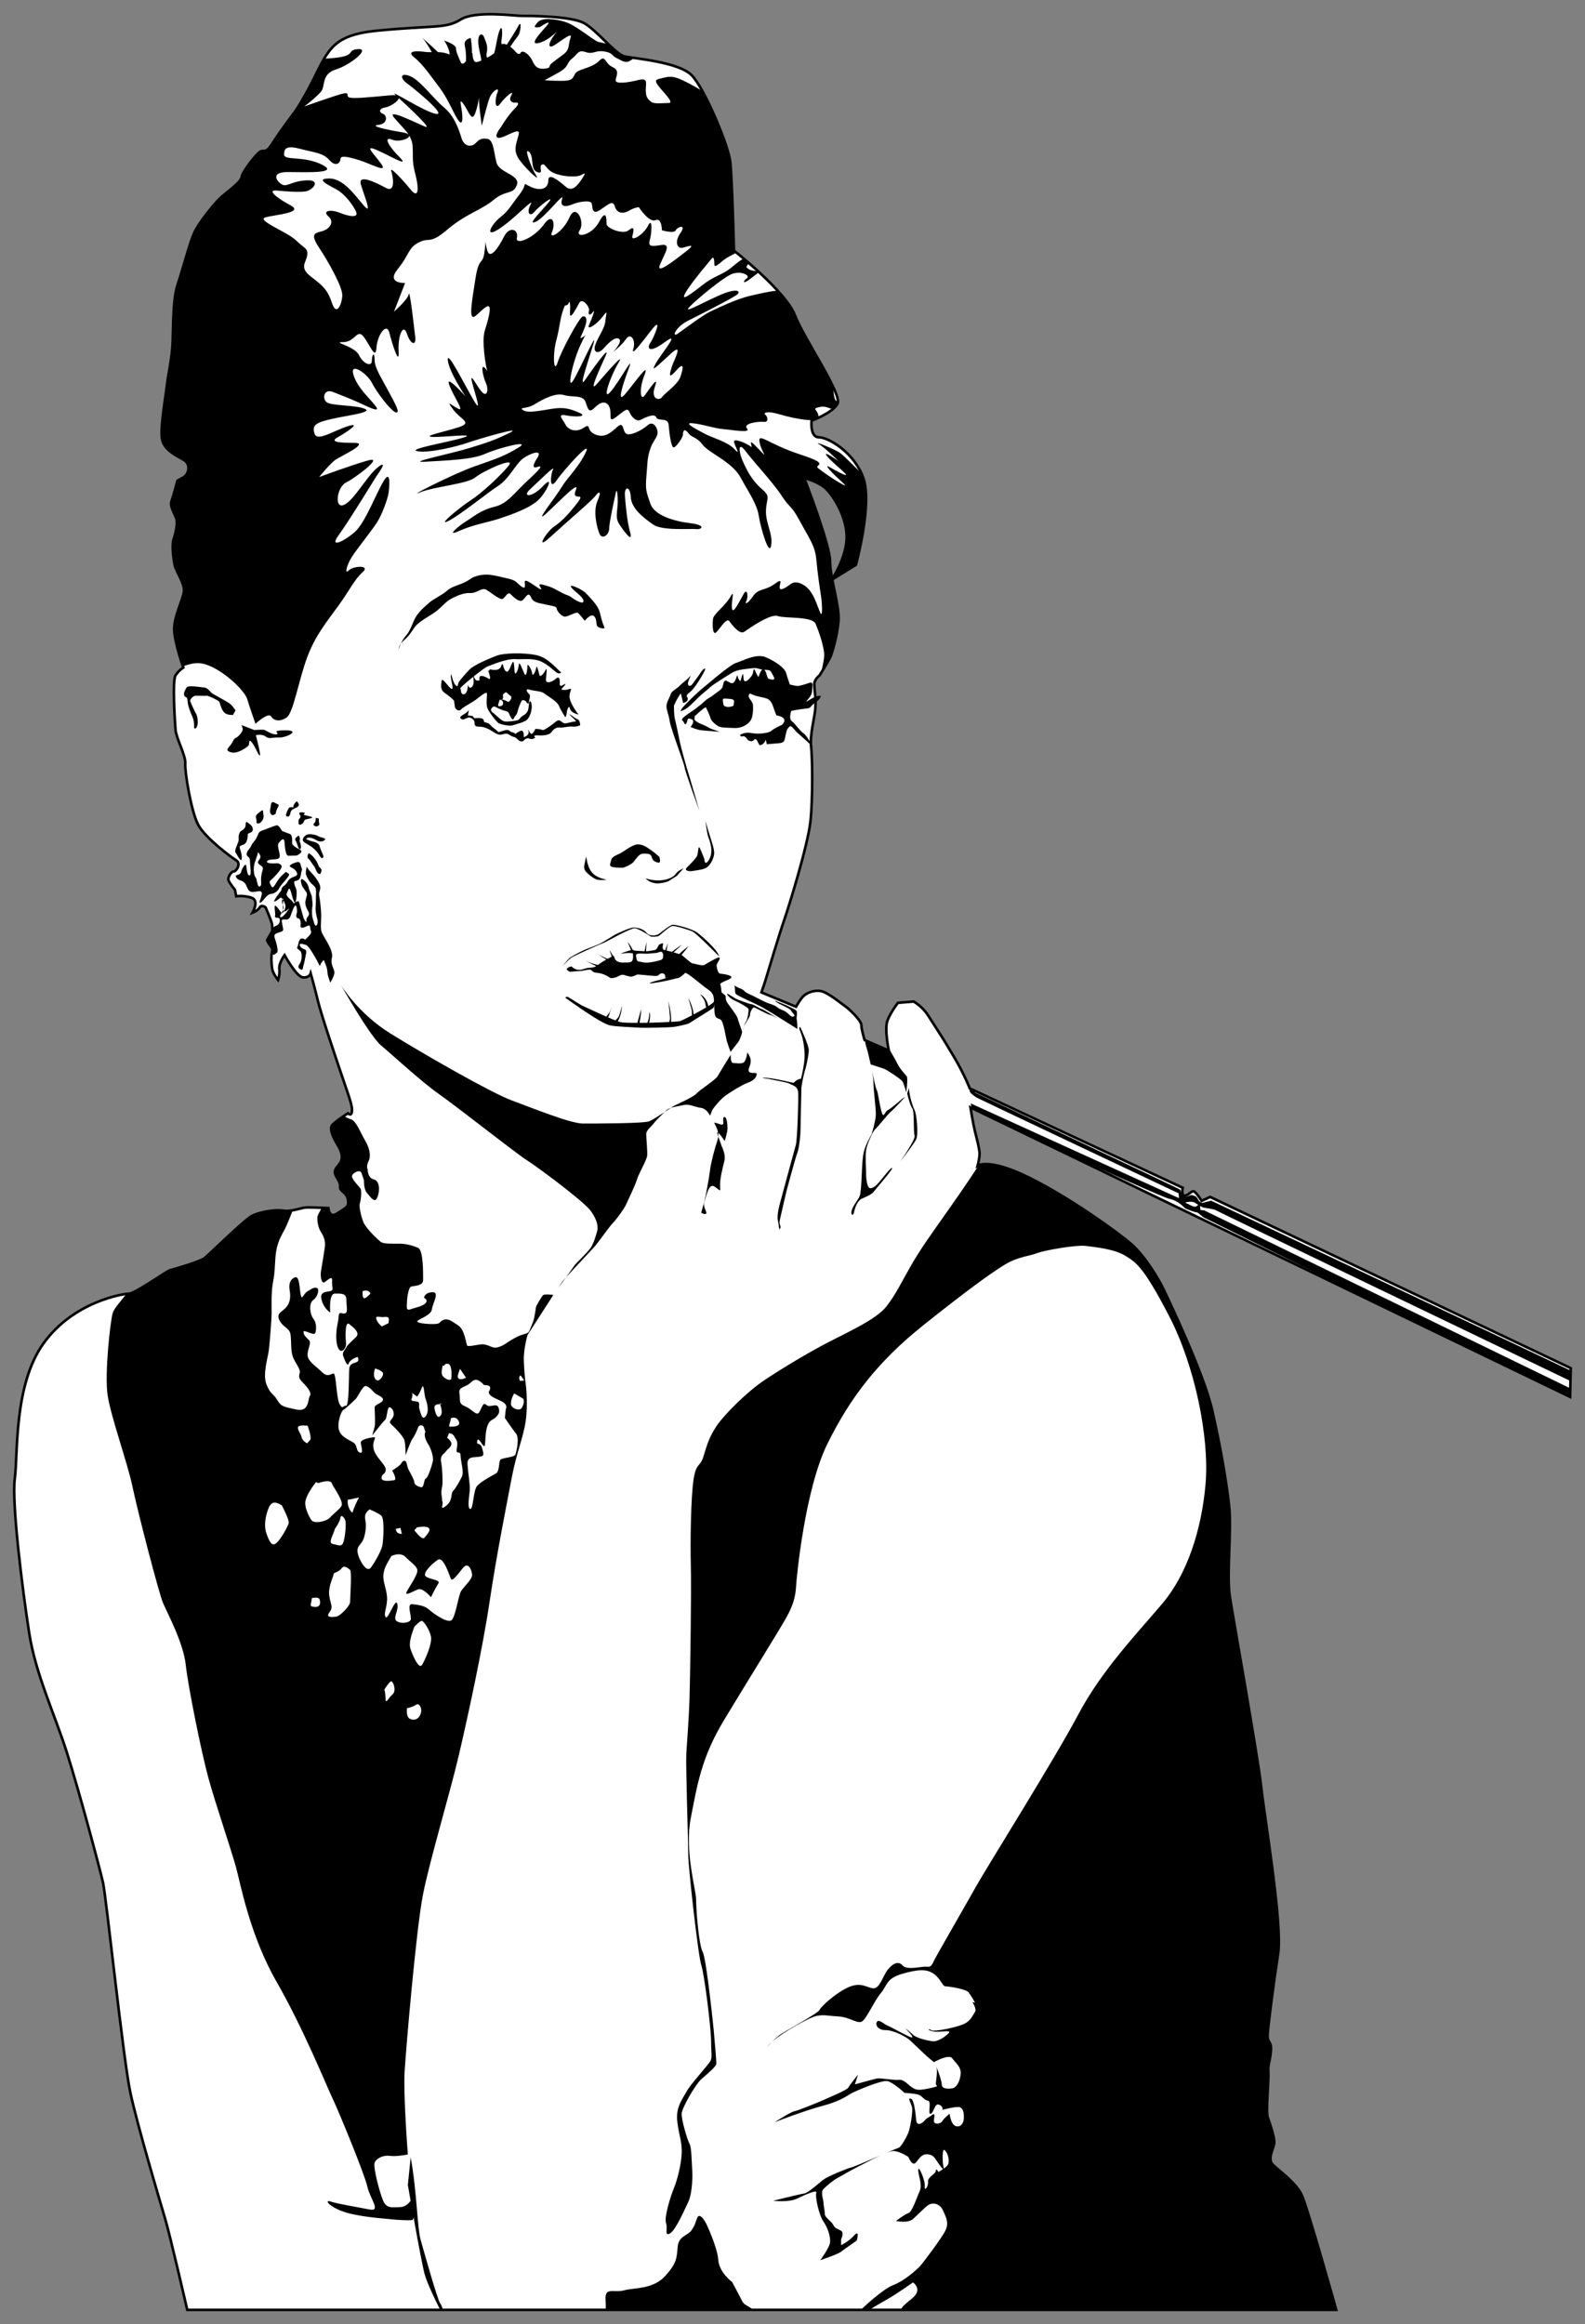<?xml version="1.0" encoding="UTF-8" standalone="no"?>
<!-- Created with Inkscape (http://www.inkscape.org/) -->
<svg
    xmlns:inkscape="http://www.inkscape.org/namespaces/inkscape"
    xmlns:rdf="http://www.w3.org/1999/02/22-rdf-syntax-ns#"
    xmlns="http://www.w3.org/2000/svg"
    xmlns:cc="http://creativecommons.org/ns#"
    xmlns:dc="http://purl.org/dc/elements/1.1/"
    xmlns:sodipodi="http://sodipodi.sourceforge.net/DTD/sodipodi-0.dtd"
    xmlns:svg="http://www.w3.org/2000/svg"
    xmlns:ns1="http://sozi.baierouge.fr"
    xmlns:xlink="http://www.w3.org/1999/xlink"
    id="svg3209"
    sodipodi:docname="Audrey_Hepburn.svg"
    viewBox="0 0 612.77 898.11"
    version="1.1"
    inkscape:version="0.48.1 r9760"
  >
  <rect x="0" y="0" width="612.77" height="898.11" fill="#808080" stroke="none"/>
  <title
      id="title3563"
    >Audrey Hepburn</title
  >
  <sodipodi:namedview
      id="base"
      bordercolor="#666666"
      inkscape:pageshadow="2"
      inkscape:window-y="-3"
      fit-margin-left="5"
      pagecolor="#ffffff"
      inkscape:window-height="1121"
      inkscape:window-maximized="1"
      inkscape:zoom="0.7"
      inkscape:window-x="-2"
      showgrid="false"
      borderopacity="1.0"
      inkscape:current-layer="layer3"
      inkscape:cx="-4.2565181"
      inkscape:cy="329.63499"
      fit-margin-top="5"
      fit-margin-right="5"
      fit-margin-bottom="5"
      inkscape:window-width="1920"
      inkscape:pageopacity="0.0"
      inkscape:document-units="px"
  />
  <g
      id="layer3"
      inkscape:label="Audrey Hepburn"
      inkscape:groupmode="layer"
      transform="translate(-57.668 -89.798)"
    >
    <g
        id="g3522"
      >
      <path
          id="path3275"
          d="m172.14 132.36c12.857-20 9.286-28.571 31.429-30.714 22.143-2.143 26.429-0.714 32.143-4.286 5.714-3.571 20.714-1.429 23.571-1.429 2.857 0 19.286 0 24.286 2.857s12.143 12.143 15.714 12.857c3.571 0.714 20.714 2.143 25.714 7.143s14.286 27.143 15 33.571c0.714 6.429 1.429 34.286 1.429 34.286s20 15.714 23.571 25c3.571 9.286 18.571 30.714 16.429 34.286-2.143 3.571-10 6.429-10 6.429s-0.714 6.429 2.857 6.429 13.571 5.714 17.143 15.714c3.571 10-2.857 33.571-2.857 33.571l-9.286 5.714s5.714-8.571 5.714-16.429c0-7.857-5-15.714-7.857-18.571-2.857-2.857-8.571-4.286-8.571-4.286s10 25.714 10 32.143c0 6.429 3.771 17.394 3.266 23.203-0.505 5.808-2.525 12.627-3.283 14.142-0.758 1.515-4.041 6.819-4.041 6.819s-2.02 1.515-2.02 3.283 0.505 6.061 0.505 6.061 0 2.778-0.253 4.798-2.02 9.596-1.515 13.132c0.505 3.535 0.758 20.203-0.253 29.294-1.01 9.091-8.334 32.83-10.102 37.881-1.768 5.051-6.566 20.961-7.071 22.728-0.505 1.768-1.768 5.303-1.768 5.303l13.385 5.556s1.515-2.778 2.778-4.041 4.041-2.525 6.819-2.02c2.778 0.505 7.829 4.798 9.344 5.808s6.314 5.556 6.314 7.324 1.263 5.808 1.263 5.808l9.344 4.041s-1.768-8.334-0.505-11.617c1.263-3.283 4.041-6.819 4.041-6.819l6.061-0.505s3.283 1.768 5.556 5.303 4.546 7.071 4.546 7.071 1.515 2.273 5.556 9.091c4.041 6.819 6.061 12.122 6.061 12.122l82.327 38.386s-0.758 3.03 0.758 3.03 2.778-2.273 3.788-1.515c1.01 0.758 2.778 3.535 2.778 3.535l3.283-1.515 139.4 66.165-0.253 11.112-231.83-111.87s1.01 6.313 1.768 9.344c0.758 3.03 1.768 6.819 1.768 8.586s-0.758 4.546-0.758 4.546 4.546-3.03 20.203 4.798 33.588 20.708 39.143 25.506c5.556 4.798 11.112 14.395 12.627 17.678 1.515 3.283 15.405 32.072 18.688 46.467s5.556 27.779 6.566 37.123c1.01 9.344-1.01 26.517 0.253 34.85 1.263 8.334 10.859 61.872 12.122 73.489 1.263 11.617 8.334 53.286 6.566 64.65s-3.788 27.274-4.041 31.062c-0.253 3.788 1.515 2.273 1.263 6.313-0.253 4.041-1.263 5.303-1.01 8.334 0.253 3.03-1.01 15.152-0.253 17.425 0.758 2.273 2.778 7.829 2.525 10.102-0.253 2.273-2.778 6.061-0.505 8.334 2.273 2.273 8.839 6.819 11.112 11.617 2.273 4.798 13.385 44.447 13.385 44.447h-444.21s-6.566-28.537-8.586-35.355c-2.02-6.819-10.607-35.608-13.385-48.487-2.778-12.879-9.344-75.761-10.607-81.317-1.263-5.556-9.091-34.85-13.89-50.003-4.798-15.152-12.122-30.305-14.647-46.467-2.525-16.162-6.819-50.255-5.556-59.599 1.263-9.344-0.505-36.113 11.112-52.275s30.81-19.193 33.082-19.193c2.273 0 14.647-8.839 15.91-9.091 1.263-0.253 11.364-3.283 13.132-4.546 1.768-1.263 15.91-15.405 18.94-16.668 3.03-1.263 8.081-2.273 11.617-1.768 3.535 0.505 6.819-1.263 9.344-1.263s8.081 0.253 8.081 0.253 0.253 4.293 3.535 2.02c3.283-2.273 4.546-2.273 4.041-5.303-0.505-3.03-3.283-3.03-3.03-5.051 0.253-2.02-2.02-3.788-2.02-5.556 0-1.768 2.02-2.778 2.525-4.546 0.505-1.768 0-3.535-1.515-6.061s-3.283-6.061-2.02-7.576 6.061-4.546 6.061-4.546 1.263 1.263 1.515-0.505c0.253-1.768-0.253-3.535-2.778-10.859-2.525-7.324-9.091-26.769-10.354-32.072-1.263-5.303-2.778-10.607-2.778-10.607s-0.505 1.768-3.03 1.515c-2.525-0.253-7.071-8.586-7.071-8.586s-2.273 3.03-2.02 5.303c0.253 2.273-0.505 4.293-0.505 4.293s-2.02-2.525-2.273-4.293c-0.253-1.768-0.505-4.546 0-6.819 0.505-2.273 0-9.091 0-10.102 0-1.01-2.525-6.819-2.525-6.819s-1.515-1.263-2.273 0c-0.758 1.263-2.778 2.02-2.778 2.02s2.778-4.798-0.505-5.808-5.808-0.505-5.808-0.505l-0.505-2.525s-2.273-2.778-2.525-3.788c-0.253-1.01 1.01-3.283 2.02-3.283 1.01 0 3.03-3.03 1.01-4.293s-11.869-8.586-14.647-13.637c-2.778-5.051-5.303-20.708-5.051-23.739 0.253-3.03-3.535-9.849-3.788-13.132-0.253-3.283-1.263-18.94 0-20.961 1.263-2.02 3.03-3.03 3.03-3.03s-3.283-9.344-3.535-14.395c-0.253-5.051 3.535-12.122 3.788-15.152 0.253-3.03-3.03-7.576-3.535-9.849-0.505-2.273-1.263-7.829-0.505-10.102 0.758-2.273 1.768-6.314 1.01-8.334-0.758-2.02-2.525-4.546-1.768-6.566 0.758-2.02 2.273-7.829 2.273-7.829l2.273-1.263c2.273-1.263 2.778-5.051 0.505-6.566s-8.334-3.788-8.839-8.839c-0.505-5.051 1.768-17.678 2.02-20.456 0.253-2.778 1.515-8.081 2.02-13.89 0.505-5.808 0-18.435 2.02-24.496 2.02-6.061 4.798-16.668 6.566-20.456 1.768-3.788 7.324-10.607 9.596-12.879 2.273-2.273 8.334-6.314 8.586-8.334 0.253-2.02 5.303-8.586 7.071-9.849s2.02 1.263 5.051-3.535c3.03-4.798 9.003-12.63 9.003-12.63z"
          style="stroke:#000000;stroke-width:1px;fill:#ffffff"
          inkscape:connector-curvature="0"
      />
      <path
          id="path3296"
          d="m196.06 108.78c-5 0.357 0.379 2.88-11.406 3.594-0.566 0.034-1.112 0.08-1.656 0.125-2.808 4.773-5.309 11.266-10.844 19.875 0 0-6.001 7.827-9.031 12.625-3.03 4.798-3.264 2.269-5.031 3.531-1.768 1.263-6.81 7.823-7.062 9.844-0.253 2.02-6.321 6.071-8.594 8.344-2.273 2.273-7.826 9.087-9.594 12.875s-4.542 14.377-6.562 20.438c-2.02 6.061-1.526 18.692-2.031 24.5-0.505 5.808-1.779 11.128-2.031 13.906-0.253 2.778-2.505 15.387-2 20.438 0.505 5.051 6.571 7.329 8.844 8.844 2.273 1.515 1.742 5.3-0.531 6.562l-2.25 1.281s-1.524 5.792-2.281 7.812c-0.758 2.02 0.992 4.542 1.75 6.562 0.758 2.02-0.242 6.071-1 8.344-0.758 2.273-0.005 7.821 0.5 10.094 0.505 2.273 3.784 6.813 3.531 9.844-0.253 3.03-4.034 10.105-3.781 15.156 0.233 4.663 2.944 12.688 3.375 13.938 4.811-1.787 7.481-1.666 11.625 0.406 6.429 3.214 12.504 9.656 13.219 12.156 0.714 2.5 3.219 9.625 3.219 9.625s4.991-4.63 6.062-2.844 3.562 2.13 6.062 0.344c2.5-1.786 4.661-14.647 7.875-23.219 3.214-8.571 7.482-13.571 12.125-20 4.643-6.429 6.067-9.987 9.281-12.844 3.214-2.857-3.558-2.505-5.344-0.719-1.786 1.786-0.723-2.143 1.062-5 1.786-2.857 7.513-10.004 9.656-13.219 2.143-3.214 4.268-9.295 4.625-11.438 0.357-2.143 1.076-9.643-1.781-5-2.857 4.643-7.134 16.085-11.062 19.656-3.929 3.571-10.366 6.795-6.438 1.438 3.929-5.357 14.656-22.875 14.656-22.875s5.005-6.777 0.719-3.562c-4.286 3.214-9.29 12.871-13.219 14.656-3.929 1.786-2.853-6.808 0.719-8.594 3.571-1.786 14.991-10.348 8.562-8.562-6.429 1.786-18.938 6.438-18.938 6.438s4.295-5.353 6.438-6.781c2.143-1.429 13.228-6.438 7.156-6.438-6.071 0-9.652-0.371-6.438-2.156s9.652-6.067 3.938-4.281c-5.714 1.786-11.804 6.089-12.875 2.875-1.071-3.214 0.353-4.29 6.781-5.719 6.429-1.429 16.071-2.509 12.5-3.938-3.571-1.429-12.839-1.071-14.625-2.5-1.786-1.429-1.071-5.366 2.5-3.938s6.411 2.509 9.625 3.938 9.281 4.652 6.781 1.438-7.134-7.156-8.562-12.156c-1.429-5 5.37-0.353 7.156 3.219 1.786 3.571 7.495 11.08 9.281 11.438 1.786 0.357-0.018-2.862-2.875-8.219-2.857-5.357-5.344-8.942-5.344-12.156 0-3.214-1.062-2.125-1.062 0.375s-3.214 1.415-5-2.156-10.737-5-6.094-5c4.643 0 5.375-5.339 7.875-2.125s4.643 9.281 5 4.281c0.357-5 3.929-10.004 5-5.719 1.071 4.286 3.92 13.196 3.562 7.125-0.357-6.071 1.79-11.067 3.219-6.781 1.429 4.286 3.576 4.652 3.219 1.438-0.357-3.214-2.143-18.924-2.5-16.781-0.36 2.14-5.72 6.78-5.72 6.78l4.281-11.062s-7.487 0.339-2.844-5.375c4.643-5.714 3.933-8.201 8.219-10.344 4.286-2.143 3.92 1.071 11.062-5 7.143-6.071 13.201-7.509 17.844-11.438 4.643-3.929 7.509-1.79 8.938-5.719s-6.772-4.634-7.844-8.562c-1.071-3.929-1.094-8.924-3.594-9.281-2.5-0.357-3.196 0.353-4.625 1.781-1.429 1.429-4.304 1.415-5.375-2.156s-2.853-8.567-6.781-11.781c-3.929-3.214-9.29-10.696-13.219-12.125-3.93-1.43-3.56 1.05-1.06 2.84 2.5 1.786 16.062 12.853 11.062 11.781-5-1.071-18.915-10.339-15.344-7.125-0.581-0.103-1.371-0.103-2.5 0-7.857 0.714-14.29 1.433-15.719 0.719-1.429-0.714 1.781-2.875-5.719-0.375s-11.438 3.938-11.438 3.938 4.652-3.576 6.438-5.719c1.786-2.143 0.004-6.777 5.719-8.562 5.714-1.786 13.562-8.232 8.562-7.875zm15.812 18.938c4.205 3.841 12.915 12.05 10.281 11.062-2.857-1.071-15.371-7.491-12.156-3.562 2.075 2.535 4.276 4.478 5.688 6.688-0.299-0.378-1.03-0.729-2.469-0.969-6.429-1.071-12.853-2.518-9.281-2.875 3.571-0.357 3.567-3.567 1.781-4.281-1.786-0.714-1.438-2.143 1.062-2.5 1.562-0.223 4.804-2.241 5.094-3.562zm4 14.469c0.68 1.133 1.164 2.348 1.281 3.75 0.357 4.286-0.366 5.705 1.062 11.062 1.429 5.357 1.433 9.991-1.781 6.062-3.214-3.929-8.214-9.268-7.5-7.125 0.714 2.143 1.772 8.58-2.156 6.438-3.929-2.143-10.696-5.366-9.625-1.438 1.071 3.929 4.62 12.134 1.406 8.562-3.214-3.571-7.848-10.719-13.562-10.719-5.714 0-0.371 2.495 2.844 4.281s6.429 6.094 7.5 8.594-2.835 1.772-6.406 0.344-6.781-0.705-4.281 1.438 0.357 5.005-2.5 5.719c-2.857 0.714-4.665 1.049-1.094 6.406s8.938 15.004 8.938 18.219c0 3.214-2.152 8.576-3.938 3.219s-3.576-6.772-8.219-10.344c-4.643-3.571-1.763-5.362-1.406-8.219 0.357-2.857-1.067-2.505-4.281-5.719-3.214-3.214-15.741-7.866-11.812-8.938 3.929-1.071 15.013-1.768 9.656-4.625-5.357-2.857-9.272-6.076-5.344-5.719 3.929 0.357 8.205 0.701 11.062 0.344 2.857-0.357 6.415-4.638 0.344-4.281-6.071 0.357-7.482 2.866-9.625 1.438s-3.929-4.656 2.5-4.656 20.362 0.728 13.219-2.844c-7.14-3.57-14.65-1.44-14.65-3.94s1.08-3.554 6.438-2.125 8.562 1.424 11.062 4.281c2.5 2.857 4.281 1.054 4.281-0.375s2.513-1.054 7.156 0.375c4.643 1.429 11.42 5.335 8.562 1.406-2.857-3.929-6.781-7.487-1.781-5.344 5 2.143 13.223 7.13 8.938 2.844-4.286-4.286-6.446-8.21-2.875-6.781 2.567 1.027 6.806-0.343 6.594-1.594z"
          style="fill:#000000"
          inkscape:connector-curvature="0"
      />
      <path
          id="path3301"
          d="m270.03 97.156c-1.107-0.023-1.996 0.085-2.531 0.219-1.429 0.357-1.772 0.696-2.844 2.125-1.071 1.429 1.781 0.719 1.781 0.719s5.357-3.558 2.5-0.344c-2.857 3.214-7.143 7.835-2.5 6.406s8.219-6.433 5.719-3.219c-2.5 3.214-2.875 5.741-0.375 4.312s7.509-5.732 6.438-2.875-0.018 4.295-2.875 6.438-2.495 1.79-4.281 3.219 0 1.768-2.5 2.125c-2.5 0.357-3.929-0.344-5-2.844s-3.911-4.647-4.625-3.219c-0.714 1.429-2.5-1.062-2.5-1.062s-0.643-0.656-1.5-1.281c1.423-2.269 2.884-3.788 3.406-4.938 0.631-1.389 1.013-5.555-0.25-3.156-1.026 1.95-3.464 5.713-4.5 7.312-0.712-0.334-1.414-0.484-1.938-0.156-0.157-0.41-0.241-0.89-0.125-1.469 0.379-1.894 0.511-6.555-0.625-4.156-1.006 2.123-1.437 6.881-2.219 9.094-0.813 0.621-1.711 1.188-2.625 1.688-0.317-0.309-0.448-0.927-0.219-1.938 0.631-2.778-0.495-4.422-1-5.938-0.505-1.515-2.155-1.78-2.281 1.25-0.11 2.638 1.117 5.938 1.188 7.75-0.881 0.36-1.603 0.562-1.969 0.562-1.429 0-1.438-3.219-1.438-3.219s0.007-0.297-0.219-0.25c0.089-2.805-0.469-5.844-0.469-5.844s-2.913 0.506-2.281 3.031c0.349 1.398 0.528 3.884 0.469 5.812-0 0.01 0 0.021 0 0.031-0.69 0.988-1.205 1.212-1.75 1-1.016-1.866-2.211-4.811-2.125-5.844 0.126-1.515-4.656-3.031-4.656-3.031s0.991 1.005 1.875 3.656c0.21 0.629 0.303 1.241 0.281 1.781-1.495-0.728-3.017-0.918-4.469-0.969-2.966-2.82-7.23-6.578-6.156-5.594 1.078 0.988 2.581 3.493 3.781 5.594-0.903 0.025-1.757 0.039-2.469-0.062-2.5-0.357-7.884-0.732-4.312 2.125s6.812 7.848 9.312 11.062c2.5 3.214 4.277 6.804 6.062 10.375s3.219 5.353 3.219 1.781c0-3.571-1.799-8.201 0.344-5.344 2.143 2.857 3.228 7.491 4.656 3.562 1.429-3.929 1.406-7.5 1.406-5s1.094 10 1.094 10 1.772-7.161 2.844-10.375c1.071-3.214 4.29-5 3.219-2.5s-1.08 7.17 1.062 4.312 5.71-5.719 4.281-3.219 1.094 2.844 1.094 2.844 3.201-0.701 0.344 2.156c-2.857 2.857-5.344 7.125-5.344 7.125s-3.237 3.924-1.094 4.281c2.143 0.357 8.589-4.62 7.875-1.406-0.714 3.214-2.161 5.692-0.375 8.906 1.786 3.214 8.942 10.013 7.156 7.156-1.786-2.857-4.987-11.067-2.844-9.281 2.143 1.786 0.33 6.772 3.188 7.844 2.857 1.071 0.384-2.13 1.812-2.844 1.429-0.714 1.411 1.79 4.625 3.219s8.933 1.79 10.719 0.719c1.786-1.071 1.429-0.362 0 1.781s-3.562 4.987-6.062 2.844c-2.5-2.143-6.781-5.714-6.781-2.5s-2.884 4.286-6.812 2.5-0.71-1.768-4.281 2.875-4.286 6.406-7.5 8.906-6.433 8.228-0.719 4.656c5.714-3.571 14.286-12.871 12.5-9.656-1.786 3.214-0.348 5.018 1.438 2.875 1.786-2.143 7.862-6.795 5.719-3.938-2.143 2.857-8.915 9.272-5.344 7.844 3.571-1.429 11.415-12.121 10.344-8.906-1.071 3.214 1.438 3.196 3.938 2.125s7.143-1.772 7.5-0.344c0.357 1.429 0.004 4.643 3.219 2.5 3.214-2.143 4.973-3.938 5.688-1.438 0.714 2.5 2.875 3.21 5.375 1.781s3.938-1.406 3.938-1.406 3.906 6.071 6.406 5 2.5 3.906 2.5 3.906 4.661 1.429 5.375 0c0.714-1.429 4.281-2.478 1.781 1.094-2.5 3.571-1.067 6.045 0.719 5.688 1.786-0.357 6.049-2.134 1.406 1.438-4.643 3.571-11.786 9.286-10 5 1.786-4.286 4.661-8.214 0.375-7.5-4.286 0.714-4.995 0.375-4.281-2.125 0.714-2.5 1.067-8.946-0.719-5.375-1.786 3.571-6.777 6.438-6.062 3.938 0.714-2.5 0.705-3.942-1.438-2.156-2.143 1.786-8.562-0.714-8.562-2.5s-0.018-6.076-2.875-0.719c-2.857 5.357-9.643 6.433-7.5 3.219 2.143-3.214-1.438-10.714-3.938-5-2.5 5.714-8.21 8.933-6.781 5.719 1.429-3.214 0.353-7.844-3.219-2.844-3.571 5-11.058 8.214-10.344 5 0.714-3.214-2.857-4.661-5-0.375s-5.366 8.946-6.438 5.375-0.348-5.37-1.062 0.344c-0.714 5.714-2.134 1.433-3.562 10.719-1.429 9.286-2.87 16.795 0.344 13.938 3.214-2.857 6.071-6.089 5-0.375s-2.482 6.085-2.125 12.156c0.219 3.726 0.7 7.027 1.375 9.781-0.107-0.167-0.198-0.337-0.312-0.5-2.5-3.571-1.513 2.191-0.25 4.969 1.263 2.778 0.489 5.804-1.531 3.531-2.02-2.273-4.791-8.106-3.781-3.812s4.288 13.41 0.5 6.844c-3.788-6.566-10.349-19.702-9.844-15.156 0.505 4.546 6.812 13.875 6.812 13.875s-7.828-8.824-6.312-4.531 6.088 10.606 3.562 9.344c-2.525-1.263-5.062-3.791-2.031 0.25s7.585 5.045 2.281 6.812c-5.303 1.768-14.416 3.529-10.375 3.781 4.041 0.253 17.681-1.518 12.125 0.25-5.556 1.768-22.486 4.555-17.688 5.312 4.798 0.758 15.683-2.019 19.219-3.281 3.535-1.263 22.47-6.812 16.156-3.781-6.313 3.03-8.083 3.54-15.406 5.812-7.324 2.273-25.019 5.786-16.938 5.281 8.081-0.505 17.949-0.758 23-3.031 5.051-2.273 18.686-5.785 12.625-2.25-6.061 3.535-8.07 4.032-16.656 7.062-8.586 3.03-26.775 12.367-21.219 10.094 5.556-2.273 18.438-3.287 21.469-5.812 3.03-2.525 15.905-8.319 12.875-4.531-3.03 3.788-10.363 10.597-14.656 13.375-4.293 2.778-13.137 10.114-8.844 8.094 4.293-2.02 15.144-10.878 19.438-13.656 4.293-2.778 6.847-8.573 9.625-10.594 2.778-2.02 7.804-3.785 5.531-0.25-2.273 3.535-1.515 4.036 0 3.531 1.515-0.505 2.527-0.491-3.281 4.812-5.808 5.303-8.072 9.331-13.375 10.594-5.303 1.263-8.318 4.047-10.844 5.562-2.525 1.515-8.337 6.307-2.781 3.781 5.556-2.525 11.111-3.297 15.656-4.812 4.546-1.515 11.089-3.782 14.625-6.812 3.535-3.03 6.827-10.611 2.281-5.812-4.546 4.798-8.345 4.312-5.062 1.281s9.854-9.614 8.844-7.594c-1.01 2.02-1.497 8.353 1.281 4.312s14.122-16.683 11.344-10.875c-2.778 5.808-7.071 9.618-9.344 13.406-2.273 3.788-9.335 12.609-7.062 11.094 2.273-1.515 14.645-14.892 12.625-10.094-2.02 4.798 4.033 0.488 0.75 4.781-3.283 4.293-6.063 7.323-9.094 9.344-3.03 2.02-7.813 9.871-1.5 4.062 6.314-5.808 16.175-14.138 17.438-15.906 1.263-1.768 2.518-2.041 0.75 2s-0.26 10.1 0.75 12.625c1.01 2.525 3.781 0.525 3.781-2s2.531-13.656 2.531-13.656 0.497-2.764 0.75 1.781c0.253 4.546-1.236 7.316 0.531 10.094 1.768 2.778 5.544 7.827 4.281 3.281s-1.779-11.092-2.031-14.375c-0.253-3.283 2.029-3.796 2.281 0.75 0.253 4.546 5.058 8.068 8.594 10.594 3.535 2.525 14.383 1.529 16.656 1.781 2.273 0.253 4.032-1.524-2.281-2.281-6.314-0.758-13.891-3.017-15.406-7.562-1.515-4.546-2.005-5.067-1.5-10.875 0.505-5.808 0.24-6.058 1.25-9.594 1.01-3.535 2.779-4.795 3.031-6.562 0.253-1.768-1.508-5.302-3.781-3.281-2.273 2.02-6.829 4.291-8.344 3.281-1.515-1.01-0.753-5.057-3.531-2.531s-5.027 4.296-8.562 2.781c-3.535-1.515-1.282-4.552-4.312-2.531-3.03 2.02-6.052 0.77-7.062-1.25-1.01-2.02-3.538-4.289 0.25-3.531 3.788 0.758 8.598 0.484 5.062-1.031s-5.827-2.258-10.625-1.5c-4.798 0.758-9.326 1.763-11.094 0.5-1.768-1.263 1.248-0.261 4.531-2.281s8.092-4.541 11.375-3.531 7.302-0.249 8.312 2.781c1.01 3.03 1.287 4.307 3.812 1.781s4.774-2.025 5.531 0.5c0.758 2.525-0.749 5.804 2.281 3.531 3.03-2.273 4.555-4.052 5.312-2.031 0.758 2.02 2.766 3.789 4.281 3.031 1.515-0.758 5.305-2.768 6.062-1 0.758 1.768 4.56-0.252 4.812 3.031 0.253 3.283 0.99 8.846 2 8.594 1.01-0.253 3.531-3.8 3.531-5.062s0.516-2.52 2.031-0.5 3.037 1.248 5.562 4.531 11.373 6.564 14.656 12.625 6.305 10.108 7.062 14.906c0.758 4.798 4.024 15.921 4.781 11.375 0.758-4.546-2.252-8.605-2-13.656 0.253-5.051 2.007-5.029-1.781-8.312-3.788-3.283-5.797-7.34-7.312-10.875s-1.78-7.572 1.25-3.531c3.03 4.041 10.623 12.137 13.906 17.188 3.283 5.051 3.527 3.278 7.062 9.844s5.807 9.353 6.312 14.656c0.505 5.303 1.276 10.845 1.781 13.875 0.505 3.03 0.76 9.085-0.25 6.812s-2.042-6.068-4.062-8.594-5.292-4.015-7.312-2.5-4.06 2.763-4.312 1.5c-0.253-1.263 1.788-4.278-2-1.5s-6.071 1.498-8.344 4.781c-2.273 3.283-3.289 3.044-2.531 1.781 0.758-1.263 0.515-5.307-1-2.781s-4.026 8.085-4.531 5.812c-0.505-2.273 1.236-8.095-0.531-4.812s-6.56 6.826-6.812 8.594c-0.253 1.768-0.26 5.562 0.75 5.562s4.3-6.33 5.562-4.562 4.045 5.325 5.812 4.062 10.097-7.073 12.875-6.062c2.778 1.01 13.394 0.001 14.656 3.031 1.263 3.03 2.776 7.306 3.281 11.094 0.253 1.894-0.557 4.815-1.062 7.656 0.882-1.435 2.744-4.425 3.344-5.625 0.758-1.515 2.776-8.348 3.281-14.156 0.348-4.001-1.326-10.43-2.406-16.156l9.125-5.625s6.446-23.562 2.875-33.562c-0.207-0.581-0.439-1.136-0.688-1.688-2.087-2.136-6.547-6.668-8.156-7.875-2.02-1.515-10.869-5.046-8.344-3.531 2.525 1.515 7.594 6.562 7.594 6.562s-6.838-4.78-4.312-1.75c2.525 3.03 10.103 8.58 6.062 6.812-4.041-1.768-7.807-4.812-5.281-1.781 2.525 3.03 8.822 7.835 4.781 5.562-4.041-2.273-7.073-4.547-9.094-6.062-2.02-1.515 5.562-1.241-6.812-5.281s-16.411-8.598-15.906-5.062c0.505 3.535 3.273 6.554 1 4.281-2.273-2.273-4.534-5.046-4.281-3.531 0.253 1.515 0.765 1.76-0.75 0.75s-5.812-2.763-5.812-1.5 3.028 6.062 0.25 3.031c-2.778-3.03-8.342-4.295-11.625-6.062s-8.317-4.284-4.781-4.031c3.535 0.253 8.561 1.998 11.844 2.25 3.283 0.253 11.112 1.77 9.344-0.25-1.768-2.02 4.826-2.784 6.594-2.531 1.768 0.253 1.51-1.992 0.5-2.75-1.01-0.758 0.738-1.544 5.031-0.281 4.293 1.263 8.095 2.029 11.125 2.281 0.848 0.071 1.591 0.138 2.219 0.125 0.388-0.149 0.983-0.377 2.062-0.875 0.128-0.312 0.122-0.703 0-1.25-0.505-2.273-2.754-2.274 0.781-3.031 1.886-0.404 3.322 0.487 4.844 0.906 0.757-0.629 1.392-1.3 1.812-2 0.18-0.3 0.201-0.748 0.156-1.281-0.181 0.028-0.5 0.094-0.5 0.094s-1.029 0.241-1.281-5.062c-0.005-0.105-0.05-0.281-0.062-0.406-3.778-8.084-12.188-20.965-14.75-27.625-1.079-2.805-3.677-6.195-6.75-9.562-3.46 0.318-7.069 1.22-10.5 2-5.556 1.263-12.628 4.8-15.406 6.062-2.778 1.263-10.1 6.795-12.625 8.562-2.525 1.768-1.02-2.506 4.031-5.031 5.051-2.525 17.422-8.831 18.938-10.094 1.515-1.263 0.011-2.783-7.312 0.5s-14.158 7.314-10.875 4.031 11.618-10.105 15.406-12.125c3.788-2.02 8.078 0.271 6.562 1.281-1.515 1.01-2.002 2.775 1.281 0.25 2.257-1.736 3.427-2.424 3.125-2.75-0.137-0.148-0.586-0.202-1.375-0.281-2.525-0.253-3.281-1.531-3.281-1.531s0.423-0.708 0.906-1.562c-0.707-0.613-1.392-1.206-2-1.719-1.183 0.727-2.495 1.617-4.438 3.281-3.535 3.03-6.582 3.28-10.875 6.562-4.293 3.283-9.588 7.574-7.062 3.281s9.336-12.115 10.094-13.125c0.758-1.01 1 0.513 1 2.281 0 1.768 2.295-0.769 4.062-2.031 1.007-0.719 2.733-1.593 4.469-2.5-0.208-0.166-0.938-0.781-0.938-0.781s-0.723-27.853-1.438-34.281c-0.541-4.872-6.022-18.754-10.812-27.375-2.211-1.414-4.273-2.543-6.188-3.5-3.535-1.768-5.566-2.508-8.344-1.75-2.778 0.758-4.296 0.508-2.781 2.781 1.515 2.273 6.838 7.062 4.312 7.062s-5.581 0.51-6.844-0.5-2-1.785-2-4.562 1.009-4.791-3.031-3.781-8.341 1.513-8.594 0.25c-0.253-1.263 2.033-3.797-1.25-5.312s-2.535-5.028-5.312-2.25-8.084 3.014-9.094 4.781c-1.01 1.81-1.02 2.82-5.06 2.82-4.041 0-6.812-0.25-6.812-0.25s1.522-0.758 5.562-3.031 2.79-3.545 5.062-5.312 2.251-3.541 5.281-2.531c3.03 1.01 3.558-0.755 7.094-0.25 3.535 0.505 3.014 1.774 4.781 2.531 1.768 0.758 3.54 2.518 5.812 0.75 0.33-0.257 0.751-0.469 1.188-0.688-1.607-0.225-2.969-0.419-3.688-0.562-1.626-0.325-3.996-2.444-6.562-4.906-1.017-0.219-3.781-0.812-3.781-0.812-2.5-1.071-8.228-6.071-12.156-7.5-2.455-0.893-4.905-1.243-6.75-1.281zm12.41 109.03c1.413-0.183 3.348 2.693 2.938 3.719-0.505 1.263 0.237 2.268 1.5 0.5s-0.49 2.758-1.5 5.031 3.008-0.251 5.281-3.281c2.273-3.03 1.284-0.997 1.031 1.781-0.253 2.778-2.519 5.561-3.781 8.844-1.263 3.283 1.011 4.023 3.031 1.75 2.02-2.273 4.547-4.791 6.062-3.781s-2.281 5.062-2.281 5.062 3.264-2.537 5.031-5.062c1.768-2.525 3.791 0.498 2.781 3.781-1.01 3.283 2.548-1.504 7.094-7.312s0.731 3.295-0.531 5.062-1.004 4.548 5.562-0.25-1.258 4.272-3.531 8.312 1.012 0.514 6.062-4.031c5.051-4.546 0.755 3.295 0.25 5.062-0.505 1.768-2.004 5.791 1.531 1.75s2.76-0.749 1.75 2.281c-1.01 3.03-6.052 6.297-7.062 7.812-1.01 1.515-4.549 1.02-2.781-4.031 1.768-5.051-2.516 1.511-4.031 3.531s-2.273-2.254 0-8.062-4.311 3.774-7.594 7.562-0.742-4.033 1.531-10.094c2.273-6.061-3.558 5.053-7.094 9.094-3.535 4.041 0.001-6.074 3.031-11.125 3.03-5.051-5.029 4.306-8.312 8.094s0.756-5.069 3.281-10.625c2.525-5.556-5.066 5.053-7.844 9.094-2.778 4.041 1.514-8.064 3.281-14.125 1.768-6.061-5.79 11.342-8.062 14.625s-0.002-7.806 3.281-14.625c0.809-1.681 1.355-2.768 1.719-3.406-0.258 0.309-0.582 0.654-0.969 0.875-1.768 1.01-1.015 0.507 0.5-3.281 1.515-3.788 0.513-5.068-0.75-4.562-1.263 0.505-8.079 12.889-9.594 17.688-1.515 4.798-2.015-3.038-0.5-8.594 1.515-5.556 1.261-8.577 3.281-13.375 0 0 1.248 0.01 1.5-1 0.253-1.01 0.753-0.257 0.5 3.531-0.253 3.788 2.3-1.258 3.562-3.531 0.237-0.426 0.518-0.645 0.844-0.688zm86.125 68.312s5.737 1.424 8.594 4.281c2.86 2.86 7.85 10.74 7.85 18.6 0 7.547-5.146 15.551-5.562 16.188-0.476-2.542-0.875-4.937-0.875-6.906 0-6.429-10-32.156-10-32.156z"
          style="fill:#000000"
          inkscape:connector-curvature="0"
      />
      <path
          id="path3312"
          d="m291.43 332.54c-1.786-4.464-1.429-5.357-2.321-7.321-0.893-1.964-3.393-4.643-5-6.25-1.607-1.607-6.964-3.929-5.536-2.143 1.429 1.786 4.286 3.393 4.643 5 0.357 1.607-2.143 0.536-3.929-0.714s-1.25-0.893-3.036-1.607c-1.786-0.714-4.464-2.5-6.25-3.036-1.786-0.536-4.286-1.429-3.75-0.357 0.536 1.071 1.607 2.321-1.071 0.536-2.679-1.786-4.643-3.214-4.643-1.964s0.536 3.036-1.25 1.786-1.786-2.321-5-3.036c-3.214-0.714-4.286-1.071-6.607-1.429-2.321-0.357-5.893-0.179-8.571 1.786-2.679 1.964-6.429 2.321-8.393 4.107-1.964 1.786-5.536 3.393-7.143 4.821-1.607 1.429-3.929 3.393-5.179 5.536-1.25 2.143-1.964 5.179-3.75 7.143s-2.857 5.179-2.857 5.179-0.179-1.429 2.321-3.571c2.5-2.143 3.393-4.643 4.821-5.893 1.429-1.25 2.5-1.964 5.714-3.929s4.821-4.464 6.964-5.714 5.357-2.679 7.857-2.5c2.5 0.179 4.464-2.321 6.25-1.25s5 3.75 6.071 3.571c1.071-0.179 2.143-3.036 3.214-1.964s2.321 2.321 3.75 2.679c1.429 0.357 2.5-3.036 3.571-2.321 1.071 0.714 0.179 2.321 3.929 3.214 3.75 0.893 6.607 1.071 6.607 1.964 0 0.893 1.786 3.036 3.036 3.214 1.25 0.179 4.464-1.964 5.179-1.429 0.714 0.536 2.679 3.036 2.679 3.036s2.5-3.214 3.75-1.607c1.25 1.607 0.179 3.393 1.607 4.107 1.429 0.714 2.321 0.357 2.321 0.357z"
          style="fill:#000000"
          inkscape:connector-curvature="0"
      />
      <path
          id="path3314"
          d="m256.69 342.28c-2.88 0.045-5.612 0.344-7.219 0.969-3.214 1.25-8.58 3.58-10.188 5.188-1.607 1.607-3.045 3.397-3.938 4.469-0.9 1.08-0.35 2.85-1.6 1.6s-1.603-5.357-1.781-3.75c-0.179 1.607 1.438 5.902 0.188 5.188-1.25-0.714-3.571-4.638-3.75-3.031-0.179 1.607-0.737 3.384 1.406 4.812 2.143 1.429 3.406 2.844 3.406 2.844s0.165 1.607 0.344 2.5c0.179 0.893 1.629 1.799 2.344 0.906 0.714-0.893 4.259-2.679 5.688-3.75s4.134-3.393 4.312-2.5c0.179 0.893-0.549 4.277 0.344 6.062s3.567 5.174 4.281 5.531c0.714 0.357 4.103 1.254 5.531 0.719 1.429-0.536 4.647-1.071 5.719-2.5 1.071-1.429 1.616-3.737 1.438-5.344-0.179-1.607-0.884-1.982-1.062-0.375-0.179 1.607-0.013 3.219-2.156 4.469-2.143 1.25-0.701 1.799-4.094 2.156-3.393 0.357-3.598 0.348-5.562-1.438s-2.844-2.13-2.844-2.844c0-0.714 0.879-1.607 1.594-1.25 0.714 0.357 1.969 1.049 3.219 1.406 1.25 0.357 1.799 0.357 2.156 1.25 0.357 0.893 1.424 3.04 1.781 1.969 0.357-1.071 1.237-1.246 1.594-3.031 0.357-1.786 1.625-4.094 1.625-4.094s1.237-0.183 1.594 0.531c0.357 0.714 1.094 1.08 1.094 0.188 0-0.893 0.893-2.505 0-3.219-0.893-0.714-1.451-2.161 0.156-1.625 1.607 0.536 4.647 0.545 5.719 1.438 1.071 0.893 5.005 3.027 5.719 4.812 0.714 1.786 2.5 4.469 2.5 4.469s0.531-0.888 0.531-1.781c0-0.893 0.893-3.38 1.25-1.594 0.357 1.786 3.406 2.312 3.406 2.312s-0.375-0.192-1.625-2.156c-1.25-1.964-1.969-3.741-1.969-4.812s0.384-1.973 0.562-2.688c0.179-0.714-1.25 0-1.25 0s-3.228 0.54-2.156-0.531c1.071-1.071 1.951-2.321 0.344-1.25-1.607 1.071-1.25-0.875-1.25-0.875s0.201-3.054-1.406-1.625-3.938 2.138-3.938 0.531c0-1.607 0.705-5.536-0.188-3.75s-2.134 2.683-2.312 1.969c-0.179-0.714-1.071-4.46-1.25-3.031-0.179 1.429-1.415 3.92-1.594 2.312-0.179-1.607-1.812-4.103-1.812-3.031 0 1.071-0.357 4.995-1.25 3.031-0.893-1.964-1.946-5.183-2.125-3.219-0.179 1.964-1.446 4.665-1.625 2.344-0.179-2.321-0.17-4.839-1.062-2.875-0.893 1.964-1.241 3.589-2.312 2.875-1.071-0.714-1.067-4.29-1.781-1.969-0.714 2.321-4.281 1.25-4.281 1.25l-0.719 0.719s1.607 3.915 0 2.844-3.406-1.415-3.406-0.344v1.062s-1.058 0.371-1.594-0.344c-0.241-0.321-0.465-0.88-0.625-1.188 2.29-1.824 4.67-3.619 5.25-3.812 1.071-0.357 7.147-3.054 10.719-2.875 3.571 0.179 5.013-0.339 8.406 0.375 3.393 0.714 6.585 4.098 7.656 4.812 1.071 0.714 1.812 0 1.812 0-2.679-2.321-5.38-5.888-9.844-6.781-2.232-0.446-5.245-0.67-8.125-0.625zm-16.062 9.062c0.01 0.193 0.027 0.375 0.094 0.844 0.357 2.5-0.723 3.554-1.438 3.375-0.714-0.179-0.518-2.304-0.875 0.375-0.357 2.679-2.321 2.67-2.5 1.062-0.179-1.607-0.719-0.875 0.531-2.125 0.553-0.553 2.324-2.042 4.188-3.531zm12.625 5.969c0.301-0.05 0.487 0.451 2.094 1.656 0 0 0.183 0.701-0.531 1.594-0.714 0.893-0.893 0.192-2.5-0.344-0.188-0.063-0.325-0.099-0.438-0.125-0.091 0.164-0.138 0.245-0.188 0.312 0.173 0.246 0.469 0.562 0.469 0.875 0 0.714 0 1.259-1.25 1.438-1.25 0.179-0.366-1.263-0.188-2.156 0.179-0.893 0.875 0 0.875 0s0.069-0.122 0.094-0.156c-0.175-0.25-0.238-0.412 0.188-0.312 0.18-0.325 0.383-0.719 0.281-1.125-0.179-0.714-0.027-0.902 0.688-1.438 0.179-0.134 0.306-0.202 0.406-0.219z"
          style="fill:#000000"
          inkscape:connector-curvature="0"
      />
      <path
          id="path3319"
          d="m238.93 364.15c-1.071 1.786-4.286 2.321-3.036 3.393s2.321-1.25 4.107-0.179 0.714 2.143 1.429 2.857c0.714 0.714 1.786 0 4.107 0.893s3.036 1.964 4.821 2.5c1.786 0.536 2.321-1.071 4.286 0.179s1.786 0.357 3.214 1.786 2.321 0.357 2.321 0.357 1.071-1.25 2.143-0.714c1.071 0.536 2.321-0.357 2.321-0.357s-1.429-1.071 1.071-0.893c2.5 0.179 4.464-0.357 5-1.071 0.536-0.714 1.607-2.143 3.214-1.964 1.607 0.179 3.214-0.536 5-0.357s3.036-0.536 3.036-0.536 0-1.964-1.071-2.321c-1.071-0.357-3.929-2.857-2.857-1.607s3.036 2.5 1.964 2.5-2.857 0.714-3.929 0.714c-1.071 0-1.786-1.607-2.857-1.071-1.071 0.536-1.071 0.893-2.679 1.964-1.607 1.071-2.679 1.964-3.393 1.607-0.714-0.357-2.5-0.357-2.5-0.357s-1.071 2.5-1.786 1.786c-0.714-0.714-1.429-2.5-0.893-0.893 0.536 1.607-1.786 2.321-1.786 2.321s0.179-2.857-1.071-2.5c-1.25 0.357-2.143 1.25-2.143 1.25s-0.714-0.714-1.429-0.714c-0.714 0-0.893-1.25-2.679-0.714-1.786 0.536-2.5 0.714-2.5 0.714l-0.714-0.714-1.607-1.25-1.429-1.429-1.786-0.536s0-1.25-1.071-1.429c-1.071-0.179-2.679 0-2.679 0l-0.714-0.893-1.786-0.179z"
          style="fill:#000000"
          inkscape:connector-curvature="0"
      />
      <path
          id="path3321"
          d="m350.72 343.34c-3.156 0.209-6.531 2.058-8.406 2.594-2.5 0.714-11.612 8.75-13.219 10-1.607 1.25-6.594 6.08-7.844 7.688l-0.531 1.062s1.79-0.531 3.219-1.781 2.835-2.679 3.906-3.75 3.42-2.857 4.312-3.75c0.893-0.893 6.054-4.103 8.375-5.531 2.321-1.429 5.009-1.455 7.688-1.812 2.344-0.313 2.362 0.217 4.125 0.469-0.778 0.675-1.438 2.938-1.438 2.938s-0.357-0.348-1.25-2.312-0.536 0.522-1.25 1.594c-0.714 1.071-1.973 2.491-2.688 2.312-0.714-0.179-0.54-1.25-0.719-2.5s-1.062 2.5-1.062 2.5-0.915-0.688-1.094-1.938c-0.179-1.25-0.513 1.42-1.406 2.312-0.893 0.893-1.625 0.004-2.875-0.531-1.25-0.536-1.237 1.607-1.594 2.5-0.357 0.893-2.491 2.138-3.562 3.031-1.071 0.893-2.17 1.232-3.062 2.125-0.893 0.893-3.188 2.701-4.438 3.594-1.25 0.893-3.598 2.326-4.312 3.219-0.714 0.893 0.027 0.531 0.562 1.781 0.536 1.25 1.071-0.013 1.25-0.906 0.179-0.893 0.344-0.888 1.594-0.531 1.25 0.357 0.344 1.969 0.344 1.969l-0.688 1.062s2.487 1.071 4.094 1.25c1.607 0.179 4.473 0.353 6.438 0.531s-1.808-0.522-3.594-1.594c-1.786-1.071-3.009-1.263-4.438-2.156-1.429-0.893-0.906-1.254-0.906-1.969 0-0.714 0.344-0.531 0.344-0.531s1.812-1.763 3.062-2.656c1.25-0.893 1.062-0.188 1.062-0.188s1.237 2.5 1.594 3.75c0.357 1.25 1.438 2.138 2.688 3.031 1.25 0.893 3.045 0.728 6.438 0.906s5.513-1.625 6.406-2.875c0.893-1.25 1.085-4.455 0.906-6.062-0.179-1.607-1.951-2.5-1.594-3.75 0.357-1.25 0.888-0.192 3.031 0.344 2.143 0.536 2.679 0.549 3.75 0.906s1.942 1.076 2.656 3.219c0.714 2.143 1.25 3.375 1.25 3.375s2.161 0.179 2.875 1.25c0.72 1.08-0.71 2.36-0.71 2.36s-3.201 1.42-4.094 2.312c-0.893 0.893-5.009 1.411-7.688 0.875-2.679-0.536-4.469 0.719-4.469 0.719s0.17 0.888 1.062 0.531c0.893-0.357 1.969 1.438 1.969 1.438s1.42 1.071 2.312 0c0.893-1.071 1.433 0.554 1.969 1.625 0.536 1.071 2.321-0.545 2.5-1.438 0.179-0.893 0.531 1.438 0.531 1.438s2.156-0.196 4.656-0.375 2.152-1.232 2.688-3.375c0.536-2.143 0.357-1.804 1.25-2.875 0.893-1.071 1.946 1.062 3.375 2.312s5.549 4.848 5.906 5.562c0.357 0.714-2.134-4.482-3.562-5.375-1.429-0.893-3.406-3.92-4.656-4.812-1.25-0.893-0.188-3.938-0.188-3.938s3.388-0.696 5.531-0.875c2.143-0.179 1.625-0.554 2.875-1.625s1.951-1.259 2.844-2.688c0.893-1.429-2.326-0.335-4.469 1.094-2.143 1.429 0.004-0.531 0.719-1.781 0.714-1.25 0.54-2.143 0.719-3.75 0.179-1.607-0.701-1.451-1.594-1.094-0.893 0.357-3.411 1.094-4.125 1.094-0.714 0-3.031-0.562-3.031-0.562s-0.902-2.473-1.438-4.438c-0.536-1.964-4.094-4.487-7.844-6.094-0.938-0.402-1.979-0.507-3.031-0.438zm2.5 5.281c2.679 0.179 2.125 0.17 3.375 2.312s-0.701 1.429-1.594 1.25c-0.893-0.179-0.71-2.134-1.781-3.562zm-15.375 11.125c0.42-0.008 1.031 0.058 1.969 0.125 2.5 0.179 1.438 1.406 1.438 2.656 0 0-1.594 0.732-2.844 0.375-1.25-0.357-1.071-0.906-1.25-2.156-0.112-0.781-0.012-0.986 0.688-1z"
          style="fill:#000000"
          inkscape:connector-curvature="0"
      />
      <path
          id="path3327"
          d="m318.21 362.54c1.25-3.036 2.679-4.821 2.679-4.821l0.893 3.75s1.607-0.357 1.786-1.429c0.179-1.071-1.429-1.071 0.714-2.679 2.143-1.607 5.357-7.321 5.893-8.571 0.536-1.25-0.714-0.536-1.607 0.893-0.893 1.429-2.321 3.214-3.214 4.464-0.893 1.25-2.143 0.714-1.607-0.893 0.536-1.607 1.429-3.036 0.357-1.786-1.071 1.25-2.321 1.964-3.75 3.393s-3.036 1.964-3.393 3.214c-0.357 1.25-1.429 2.679-1.607 4.286-0.179 1.607 0.893 3.571 1.25 6.25 0.357 2.679 5.536 16.071 5.714 17.679 0.179 1.607 5.714 16.786 5.714 16.786s-3.75-13.036-4.286-14.643c-0.536-1.607-2.857-10-3.214-11.786-0.357-1.786-1.607-7.857-1.964-9.107-0.357-1.25-0.357-5-0.357-5z"
          style="fill:#000000"
          inkscape:connector-curvature="0"
      />
      <path
          id="path3329"
          d="m330.36 407.01c2.679 9.286 3.929 11.25 3.214 13.75-0.714 2.5-2.058 4.077-3.308 4.612-1.25 0.536-3.929 0.851-5 1.03-1.071 0.179-3.299-0.106-2.049-1.357s3.393-3.393 3.929-4.464c0.536-1.071 0.357-4.464 1.071-3.036 0.714 1.429 1.786 4.286 1.786 4.286s0.007 2.626 1.429 0.714c2.619-3.521 0.357-8.393 0-9.464-0.357-1.071-1.071-6.071-1.071-6.071z"
          sodipodi:nodetypes="csssssscssc"
          style="fill:#000000"
          inkscape:connector-curvature="0"
      />
      <path
          id="path3331"
          d="m312.59 420.93c-1.964-1.786-2.857-2.321-4.107-3.214-1.25-0.893-3.125-1.964-5-1.518-1.875 0.446-5.357 3.036-5.893 3.304-0.536 0.268-3.393 1.339-3.571 2.411-0.179 1.071-0.893 2.143-0.179 2.679 0.714 0.536 4.018 0.536 4.554 0.536 0.536 0 3.393-1.25 4.196-2.232 0.804-0.982 2.143-3.125 3.482-3.214s2.768 0 3.214 0.625c0.446 0.625 0.446 1.786 1.429 2.321 0.982 0.536 1.786 0.714 2.054 0.268 0.268-0.446-0.179-1.964-0.179-1.964z"
          style="fill:#000000"
          inkscape:connector-curvature="0"
      />
      <path
          id="path3335"
          d="m284.11 421.4c-0.253 1.894-1.01 3.409-0.316 4.672 0.694 1.263 3.599 3.409 4.735 3.662 1.136 0.253 4.104 0.126 3.535 0-5.318-1.188-6.827-3.274-7.766-8.839z"
          sodipodi:nodetypes="cssccc"
          style="fill:#000000"
          inkscape:connector-curvature="0"
      />
      <path
          id="path3337"
          d="m307.21 429.22c1.452 1.389 2.273 1.578 3.788 1.894 1.515 0.316 4.925-0.568 5.303-0.884 0.379-0.316 3.03-1.957 3.03-1.957l2.588-2.904s-2.198 0.863-2.967 2.083c-1.08 1.714-5.675 3.736-11.743 1.768z"
          sodipodi:nodetypes="cssccsc"
          style="fill:#000000"
          inkscape:connector-curvature="0"
      />
      <path
          id="path3341"
          d="m148.74 364.32c-0.505-0.631-1.263-2.02-2.652-2.904-1.389-0.884-5.303-3.03-6.187-3.535-0.884-0.505-1.768-2.273-3.283-2.399-1.515-0.126-6.187-1.01-6.819 0-0.631 1.01-1.263 2.273-0.884 3.157 0.379 0.884 1.136 0 1.263 2.02 0.126 2.02 1.136 4.419 1.894 6.187 0.758 1.768 0.631 3.409 0.631 4.041 0 0.631 0.884 0.758 1.263-0.758 0.379-1.515 0-3.788-0.505-4.546-0.505-0.758-2.147-4.419-2.273-4.925-0.126-0.505 1.136-2.02 2.147-2.02s3.662 0.126 4.167 0c0.505-0.126 4.925 1.894 5.051 2.525 0.126 0.631 0.884 3.283 2.02 4.167 1.136 0.884 3.157 0.758 3.157 0.758z"
          style="fill:#000000"
          inkscape:connector-curvature="0"
      />
      <path
          id="path3343"
          d="m151.02 370c0.379 1.136 1.136 1.641-0.631 3.662s-1.768 0.631-2.778 2.778c-1.01 2.147-3.535 3.157-0.758 4.041 2.778 0.884 6.566-2.147 6.945-2.652 0.379-0.505-0.126-2.904 1.263-1.136s2.399 4.925 3.03 5.051c0.631 0.126-1.515-7.829-1.515-7.829s2.399-0.631 3.788 0.505 2.525 0.253 5.177 0.379 8.713-2.778 2.525-2.778-2.02 1.136-3.409 1.515c-1.389 0.379-4.167-1.389-4.672-1.641-0.505-0.253-4.041 0-4.041 0z"
          style="fill:#000000"
          inkscape:connector-curvature="0"
      />
      <path
          id="path3345"
          d="m164.28 404.22c0.126-2.147 1.894-3.283 0.758-3.662-1.136-0.379-2.399-1.768-2.652 0.379-0.253 2.147-0.631 2.399 0 3.409 0.631 1.01 1.894-0.126 1.894-0.126z"
          style="fill:#000000"
          inkscape:connector-curvature="0"
      />
      <path
          id="path3347"
          d="m159.6 404.98c-0.379-0.884 0.126-2.778-1.01-1.768-1.136 1.01-2.399 1.389-1.894 2.904 0.505 1.515-0.379 1.768 0.758 1.894 1.136 0.126 2.02-1.894 2.02-1.894z"
          style="fill:#000000"
          inkscape:connector-curvature="0"
      />
      <path
          id="path3349"
          d="m152.91 407.38c-0.631 0.884 0.126 1.389-0.758 2.525-0.884 1.136-1.515 0.631-2.02 2.147-0.505 1.515 0.126 1.768-0.379 3.157-0.505 1.389-1.515 3.409-1.01 4.041 0.505 0.631 2.399 4.798 2.399 1.894s-1.768-4.167-0.126-4.672c1.641-0.505 1.894-1.01 2.273-2.525 0.379-1.515-0.253-1.894 0.884-2.273 1.136-0.379 1.389-0.884 1.136-2.02-0.253-1.136-2.399-2.273-2.399-2.273z"
          style="fill:#000000"
          inkscape:connector-curvature="0"
      />
      <path
          id="path3351"
          d="m164.62 408.72c-0.075 0.002-0.14 0.039-0.219 0.062-1.263 0.379-4.438 1.625-4.438 1.625-2.273 0.758-2.117 0.888-2.875 2.656-0.758 1.768-1.776 2.269-2.281 3.531-0.505 1.263-1.781 2.019-1.781 3.281 0 1.263 1.281 0.636 1.281 2.656s0.76 5.689-0.25 5.562c-1.01-0.126-1.029-3.526-1.281-4.031-0.253-0.505-1.37 0.857-1.875 2.625-0.505 1.768-2.664 0.767-1.906 2.156 0.758 1.389 2.02 0.895 3.156 2.031s1.016 3.026 2.531 3.531c1.515 0.505 4.661-1.4 4.156 1.125-0.505 2.525-1.384 3.158-0.5 3.031 0.884-0.126 2.391-3.155 3.906-3.281 1.515-0.126 2.774-1.016 3.531-2.531 0.758-1.515 4.669-4.901 3.406-5.406-1.263-0.505-0.226-1.398-2.625 0.875s-3.052 5.8-4.062 3.906c-1.01-1.894-0.735-1.515 0.906-3.156 1.641-1.641 3.283-3.649 3.156-4.406-0.126-0.758-1.272-1.282-2.156-1.156-0.884 0.126-4.164 0.135-3.406-0.875 0.758-1.01 3.899-0.24 4.656-1.25 0.758-1.01-1.134-4.551-0.25-5.688 0.884-1.136 2.155-2.523 2.281-0.25 0.126 2.273 0.49 5.156 1.5 5.156s3.281-0.125 3.281-0.125 2.924-1.366 1.156-2.25c-1.768-0.884-3.031-1.774-3.031-2.531 0-0.758 0.261-3.152-0.875-3.531-1.136-0.379-2.276-0.905-2.781-1.031-0.474-0.118-1.187-2.347-2.312-2.312zm-7.281 10.406s1.761 1.392 0.625 2.781c-1.136 1.389-0.386 1.647 0.75 2.531 1.136 0.884 0.379 1.257 0 3.656s0.385 3.902-0.625 4.281-1.026-2.901-1.531-3.406c-0.505-0.505-0.876-2.011-0.75-4.031s1.657-4.802 1.531-5.812z"
          style="fill:#000000"
          inkscape:connector-curvature="0"
      />
      <path
          id="path3356"
          d="m181.2 413.19c-1.768-1.136-4.041-1.136-4.798-0.884-0.758 0.253-2.147 1.641-1.515 2.525 0.631 0.884 2.525 1.515 3.788 2.652s1.768 1.641 2.652 3.157c0.884 1.515 1.641 0.505 1.263-0.379-0.379-0.884-1.263-2.904-1.389-3.535-0.126-0.631-1.01-1.389-2.273-1.641-1.263-0.253-2.904-1.01-2.904-1.01s0.379-1.01 2.273-0.379c1.894 0.631 1.768 1.136 3.157 1.263 1.389 0.126 2.273-0.884 1.768-1.136-0.505-0.253-2.02-0.631-2.02-0.631z"
          style="fill:#000000"
          inkscape:connector-curvature="0"
      />
      <path
          id="path3358"
          d="m177.03 419.5c2.273 1.263 3.409 3.788 3.788 4.798 0.379 1.01 1.263 1.136 1.136 1.894-0.126 0.758-0.379 1.894-1.263 1.136-0.884-0.758-1.01-2.147-1.768-3.03-0.758-0.884-1.136-1.894-2.02-2.652-0.884-0.758 0.126-2.147 0.126-2.147z"
          style="fill:#000000"
          inkscape:connector-curvature="0"
      />
      <path
          id="path3360"
          d="m176.27 424.68c0.758 1.768 2.652 2.778 4.419 5.808s0 3.283 0.379 5.43c0.379 2.147 0.631 4.546 0.758 6.819s-0.379 5.303 0.126 7.071c0.505 1.768 4.798 7.071 4.041 10.102-0.758 3.03 1.389 4.546 0.884 6.314-0.505 1.768-1.515 3.283-1.515 3.283s-1.136-2.778-1.136-4.293c0-1.515-1.389-4.419-1.389-4.419s-0.884 0.758-1.263 1.768c-0.379 1.01-0.631-0.379-1.389-1.641-0.758-1.263-3.03-5.556-4.167-5.935-1.136-0.379-3.157-1.01-2.273 0.505 0.884 1.515 2.652 0.631 2.273 2.652-0.379 2.02-0.631 3.409-1.01 4.672-0.379 1.263-0.126 2.02-1.01 1.641-0.884-0.379-1.389-1.01-0.505-2.147 0.884-1.136 1.01-3.788 0.505-4.672-0.505-0.884-1.894-1.263-1.389-1.894 0.505-0.631 0.379-3.409 1.894-3.283 1.515 0.126 0.505 1.136 2.02-0.379s1.641-1.894 1.263-2.778c-0.379-0.884 0.126-2.399-1.389-1.641-1.515 0.758-2.652 1.01-2.525-0.126 0.126-1.136 0.126-2.652-1.01-2.904-1.136-0.253-0.505-1.768-0.379-2.273 0.126-0.505-0.126-3.535-0.884-2.399-0.758 1.136-0.379 0.758-1.01 2.147-0.631 1.389-0.631 3.157-2.525 3.03-1.894-0.126-1.515 0.126-1.263 1.894 0.253 1.768 0.884 2.399-0.631 2.904-1.515 0.505-2.904 0.631-2.273 2.399 0.631 1.768 1.515 5.051 0.884 5.556-0.631 0.505-1.641 1.641-1.768 0-0.126-1.641-3.283-4.167-2.399-5.303 0.884-1.136 2.02-4.419 3.788-5.051 1.768-0.631 1.768-2.904 0.884-3.03-0.884-0.126-1.515 0-1.263-0.884 0.253-0.884-0.758-4.672 0.379-3.662s2.147 3.283 2.652 2.525c0.505-0.758 1.263-2.02 0.884-3.157-0.379-1.136-1.389-3.157-2.02-2.525-0.631 0.631-2.778 2.147-2.147 0.884 0.631-1.263 2.652-3.788 2.652-3.788s-0.126-1.01 1.136-1.894c1.263-0.884 1.01-1.641 2.273-2.652 1.263-1.01 3.409-0.758 2.525-2.525-0.884-1.768-2.778-1.768-2.652-2.399 0.126-0.631 2.399-1.515 3.283-1.515 0.884 0 0.884 1.263 1.263 2.273 0.379 1.01 0.126 0.379-0.126 1.768-0.253 1.389-0.253 2.273-1.136 2.904-0.884 0.631-1.894-0.126-1.515 1.515 0.379 1.641 0.884 1.515 0.884 3.535s-0.379 4.798-1.136 3.03c-0.758-1.768-1.389-5.935-2.02-4.419-0.631 1.515-1.263 1.894 0 3.157s3.03 2.273 1.136 3.535c-1.894 1.263-3.03 3.03-3.283 0.631-0.253-2.399 0.631-4.546-0.126-3.535-0.758 1.01 0.505 2.399 0.379 3.535-0.126 1.136-2.147 3.409-1.01 3.409s4.167-4.798 4.167-4.798 2.399-2.02 2.778-1.136c0.379 0.884 1.515 5.43 1.768 6.187 0.253 0.758 1.389 2.399 1.136 1.01-0.253-1.389 1.641-1.768 0.758-3.409-0.884-1.641-1.389-2.778-1.136-4.167 0.253-1.389 0.884-2.525 0.379-3.283-0.505-0.758-1.641-2.399-1.641-2.399s-1.263-3.283 0.126-2.652c1.389 0.631 2.273 2.399 2.399 3.283 0.126 0.884 1.263 2.904 1.263 3.914 0 1.01 0.379 2.02 0.126 3.409-0.253 1.389-0.126 3.662 0.126 4.419 0.253 0.758 0.758 3.03 1.263 2.904 0.505-0.126 0.884-1.263 0.505-2.652s-0.758-3.409-0.631-4.546c0.126-1.136 0.126-3.662 0.126-4.293 0-0.631 0.379-2.904-0.631-3.788-1.01-0.884-1.768-1.641-2.02-2.147-0.253-0.505-1.263-1.894-1.263-2.904s0.379-2.525 0.379-2.525z"
          style="fill:#000000"
          inkscape:connector-curvature="0"
      />
      <path
          id="path3362"
          d="m172.36 399.42s-1.515 1.515-1.263 2.147c0.253 0.631-1.389-0.505-2.02 0.884-0.631 1.389-1.389 2.778-0.253 2.904 1.136 0.126 1.01-1.641 1.389-2.147 0.379-0.505 0.253-0.505 2.147-1.389 1.894-0.884 0-2.399 0-2.399z"
          style="fill:#000000"
          inkscape:connector-curvature="0"
      />
      <path
          id="path3364"
          d="m175.51 403.84c-1.515-0.253-2.652-0.253-1.894 0.884 0.758 1.136-0.505 1.263-0.505 2.147 0 0.884-0.253 2.02 1.01 1.515 1.263-0.505 0.884-1.641 1.641-1.894 0.758-0.253 3.914-0.631 2.02-1.136-1.894-0.505-2.652-0.631-2.652-0.631z"
          style="fill:#000000"
          inkscape:connector-curvature="0"
      />
      <path
          id="path3366"
          d="m179.68 405.86c0.126 0.505 0 1.768-0.631 2.147-0.631 0.379 0.379 1.263 1.01 1.136 0.631-0.126 1.263-0.379 1.01-1.263-0.253-0.884-0.126-1.768-0.126-1.768z"
          style="fill:#000000"
          inkscape:connector-curvature="0"
      />
      <path
          id="path3368"
          d="m173.11 412.56c-0.126 0.505-1.894 1.01-1.136 2.147 0.758 1.136 1.01 3.662 1.768 3.157 0.758-0.505-0.253-3.03-0.253-3.03l0.126-1.136z"
          style="fill:#000000"
          inkscape:connector-curvature="0"
      />
      <path
          id="path3370"
          d="m317.59 447.19c-1.25 0.268-5 3.482-5.625 3.75-0.625 0.268-3.036 0.888-4.375-0.719-1.339-1.607-3.848-2.058-5.188-1.969-1.339 0.089-6.147 2.25-7.219 2.875-1.071 0.625-3.491 2.232-5.188 3.125-1.696 0.893-4.83 1.942-6.438 2.656-1.607 0.714-4.638 2.344-5.531 2.969-0.893 0.625-2.938 3.375-2.938 3.375s2.5-2.848 3.75-3.562c1.25-0.714 10.808-5.08 11.969-5.438 1.161-0.357 10.621-5.987 12.406-5.719 1.786 0.268 6.156 3.219 6.156 3.219s2.067 0.08 2.781-0.188c0.714-0.268 4.286-3.938 5.625-3.938s6.138 1.442 7.656 2.156c1.518 0.714 10.281 9.625 10.281 9.625-0.625-2.679-6.866-8.031-8.562-9.281s-8.312-3.205-9.562-2.938zm-17.25 6.594 1.281 3.156c-1.025 0.248-2.689 0.907-3.688 1.219-0.223 0.07-0.287 0.132-0.312 0.156 0.335 0.017 2.344-0.317 3.281-0.25 1.25 0.089 1.406 0.094 1.406 0.094s0.375 2.076-0.25 2.969c-0.625 0.893-2.509 0.536-3.312 0.625-0.804 0.089-2.594-0.116-3.219-1.188-0.54-0.925-0.262-1.236-0.625-1.25-0.325-0.311-0.478-0.414-0.625-0.781-0.179-0.446-0.969-1.625-0.969-1.625l0.875 2.594c-0.418 0.179-1.019 0.492-1.656 0.844-1.854-0.87-3.5-1.656-3.5-1.656l3.031 1.906c-1.231 0.703-2.534 1.531-3.125 2.031-0.033 0.028-0.062 0.036-0.094 0.062-2.228-0.421-4.906-1.656-4.906-1.656l4.25 2.125c-0.813 0.478-1.554 0.556-2.656 0.625-1.429 0.089-1.246 0.272-3.031 0.719s-3.299-0.616-3.656-1.062c-0.357-0.446-1.71 0.25-2.156 0.875 0 0 0.723 1 1.438 1 0.714 0 2.768-0.281 3.75-0.281 0.982 0 2.308-0.442 3.469-0.531 1.161-0.089 1.165 0.732 1.969 1 0.804 0.268 1.536 0.174 2.875 0.531 1.339 0.357 2.835 1.237 3.281 1.594 0.446 0.357 2.165 0.009 2.969-0.438 0.804-0.446 1.433-0.719 1.969-0.719 0.536 0 1.688 0.54 2.938 0.719s2.321-0.902 3.125-0.812c0.804 0.089 3.045 0.263 5.812 0.531 2.768 0.268 1.674-0.879 3.281-0.969s1.25 1.688 1.25 1.688 0.655-0.053 0.812-0.062c-1.031 0.362-2.307 0.805-3.125 0.969-1.339 0.268-4.281 1.161-3.656 1.25s5.281-0.567 10.281-1.906c1.385-0.035 2.712-1.443 3.469-2.125 1.25 0.179 5.54 4.013 7.594 5.531 2.054 1.518 2.317 1.531 3.031 2.781 0.714 1.25 0.451 4.625 0.719 7.125 0.268 2.5 1.335 1.884 2.406 2.688 1.071 0.804 2.045 7.326 2.312 8.219 0.268 0.893 1.438 4.188 1.438 4.188s2.134-2.679 2.938-3.75c0.804-1.071 1.621-3.647 1.531-4.094-0.089-0.446-1.362-3.755-1.719-5.094-0.357-1.339-3.286-4.991-4-6.062s-0.625-2.143-0.625-2.5c0-0.357-1.08-1.076-1.438-1.344-0.357-0.268-0.179-2.232-0.625-3.125-0.446-0.893 3.384-1.705 4.188-2.688 0.804-0.982-3.478-1.504-4.281-1.594-0.804-0.089-1.254-2.076-1.344-2.969-0.089-0.893 1.098-2.04 1.188-2.844 0.089-0.804-0.996-0.268-1.531 0-0.536 0.268-3.388 1.781-4.281 2.406-0.893 0.625-3.942-0.531-4.656-0.531-0.657 0-3.3-2.647-4.281-3.281 1.183-1.446 3.022-3.623 2.5-3.25-0.497 0.355-2.442 1.952-3.406 2.906-0.633-0.206-1.3-0.407-2.156-0.656 1.8-1.589 3.502-3.173 2.875-2.781-0.616 0.385-2.845 2.076-3.531 2.594-0.299-0.084-0.759-0.213-0.906-0.25-0.419-0.105-0.774-0.172-1.156-0.25 0.179-1.402 0.477-2.528 0.656-3.031-0.185 0.398-0.905 1.974-1.188 2.906-0.131-0.034-0.222-0.048-0.375-0.094-0.893-0.268-0.616-1.598-0.438-2.312 0.045-0.179-0.045-0.242-0.188-0.25-0.427-0.025-1.438 0.531-1.438 0.531s-0.366 0.786-0.812 1.5c-0.446 0.714-2.045 0.728-2.938 0.906-0.335 0.067-0.776 0.088-1.25 0.094 0.164-1.742 0.188-3.594 0.188-3.594l-0.719 3.594c-0.621-0.013-1.257-0.051-1.688-0.094-0.893-0.089-2.42-0.018-2.688-0.375-0.036-0.048-0.13-0.064-0.25-0.062-1.002-2.136-1.906-3.062-1.906-3.062zm12.844 3.812c0.074 0.002 0.163 0.009 0.219 0.031 0.446 0.179 0.688 1.156 0.688 1.156-0.268 0.893 0.272 1.616-1.156 2.062-1.429 0.446-4.817 1.174-6.156 0.906-1.339-0.268-2.755-0.366-2.844-0.812s-0.804-2.232 0-2.5c0.647-0.216 1.764-0.161 2.75-0.125v0.031l0.062-0.031c0.216 0.008 0.465 0.031 0.656 0.031 1.071 0 4.375-0.344 4.375-0.344s0.885-0.423 1.406-0.406z"
          style="fill:#000000"
          inkscape:connector-curvature="0"
      />
      <path
          id="path3375"
          d="m328.31 473.94s1.874 2.27 2 3.406c0.081 0.726 0.253 1.32 0.375 1.75-1.457 0.883-3.146 1.817-4.844 2.719-0.365-3.469-2.094-6.375-2.094-6.375s1.029 3.27 1.281 4.406c0.135 0.608 0.161 1.542 0.156 2.312-2.189 1.146-4.182 2.115-4.656 2.25-0.295 0.084-1.625 0.181-3.438 0.281 0.299-2.991-1.031-8-1.031-8s0.751 6.337 0.625 6.969c-0.063 0.316-0.14 0.605-0.25 1.062-2.21 0.114-4.981 0.25-7.812 0.312 0.754-3.051 0.125-4.188 0.125-4.188-0.095 1.379-0.123 2.743-0.812 4.188-1.039 0.02-2.044 0.025-3.031 0.031 0.738-3.78 0.625-5.281 0.625-5.281l-1.438 5.281c-3.067 0.004-5.659-0.054-6.594-0.281-0.263-0.064-0.633-0.218-1-0.344 1.503-2.433 1.625-5.969 1.625-5.969s-0.932 3.837-1.438 4.469c-0.291 0.364-0.738 0.817-1.094 1.188-0.832-0.317-1.817-0.745-2.844-1.188 0.524-0.915 0.939-2.598 1.219-3.938-0.221 0.931-0.529 1.934-0.781 2.25-0.35 0.437-0.757 0.955-1.125 1.406-3.859-1.69-8.165-3.749-8.844-4.031-1.071-0.446-5.188-3.143-5.812-3.5-0.625-0.357-1.25 0.188-1.25 0.188 8.571 6.161 14.902 10.183 17.312 10.719 2.411 0.536 8.594 0.696 11.094 0.875 2.5 0.179 12.129-0.071 13.469-0.25 1.339-0.179 5.714-1.085 6.25-1.531 0.536-0.446 8.83-5.429 9.188-5.875 0.357-0.446 0.897-3.589 0.094-2.25-0.192 0.32-0.979 0.907-2.062 1.594-0.563-3.346-3.188-4.656-3.188-4.656z"
          style="fill:#000000"
          inkscape:connector-curvature="0"
      />
      <path
          id="path3416"
          d="m341.56 470.64c0.379 0.758 0.126 2.399 0.505 3.157 0.379 0.758 7.702 3.788 10.607 5.43 2.904 1.641 13.258 8.207 13.258 8.207s0-2.904-0.253-3.662c-0.253-0.758 0.631-2.904-0.379-3.662-1.01-0.758-6.061-2.904-6.566-3.03-0.505-0.126-2.273-1.136-1.01-0.126 1.263 1.01 5.177 2.399 5.682 3.283 0.505 0.884 2.147 2.147 1.01 2.399-1.136 0.253-1.768-1.136-3.03-1.894-1.263-0.758-2.273-0.884-3.157-1.641-0.884-0.758-2.02-1.136-3.283-1.515s-5.051-2.399-5.808-2.778c-0.758-0.379-3.283-1.389-3.662-2.02-0.379-0.631-2.273-1.263-2.273-1.263z"
          style="fill:#000000"
          inkscape:connector-curvature="0"
      />
      <path
          id="path3420"
          d="m344.84 487.94c0.379-2.399 2.778-4.798 2.778-5.935s1.01-2.904 1.515-2.904c0.505 0 5.051 2.652 5.935 2.778 0.884 0.126 4.293 2.02 3.157 1.389-1.136-0.631-4.672-3.03-6.061-3.535-1.389-0.505-3.03-1.768-4.041-1.894-1.01-0.126-4.925-1.641-5.808-2.02-0.884-0.379-3.535-2.399-3.535-1.894 0 0.505 1.389 1.894 3.157 2.652 1.768 0.758 4.798 2.525 5.051 3.03 0.253 0.505-0.253 4.041-0.884 4.925-0.631 0.884-1.263 3.409-1.263 3.409z"
          style="fill:#000000"
          inkscape:connector-curvature="0"
      />
      <path
          id="path3422"
          d="m346.61 496.47c0.893 1.429 1.429 2.321 1.25 3.929-0.179 1.607-1.429 3.036-0.357 3.75 1.071 0.714 3.036-0.357 2.679 1.071-0.357 1.429-1.607 2.321-3.571 3.036-1.964 0.714-6.607 3.571-8.571 5s-5 5.179-5.179 5.893c-0.179 0.714-0.714 1.786-0.714 1.786s-1.071-2.679-3.571-3.036c-2.5-0.357-4.464-1.607-6.607-1.071-2.143 0.536-5.357 0.714-6.786 2.143-1.429 1.429-3.75 3.571-4.821 5s-2.857 2.5-2.857 4.107c0 1.607 0.536 6.786 0.357 8.393-0.179 1.607-3.393 7.143-3.929 9.107-0.536 1.964-3.571 8.214-4.286 9.821-0.714 1.607-3.75 5.714-5 6.964s-5 6.607-6.607 8.571c-1.607 1.964-12.321 13.036-13.214 14.464-0.893 1.429-1.429 2.5-0.893 1.607 0.536-0.893 5.179-7.143 5.714-8.036 0.536-0.893 4.821-4.821 6.25-6.786s2.321-5.536 2.679-6.786c0.357-1.25 0.179-4.107-2.679-7.857-2.86-3.75-20.9-17.14-24.65-19.46-3.75-2.321-27.5-21.071-33.929-25.536-6.429-4.464-17.857-15-22.321-18.75-4.464-3.75-15.536-23.393-15.536-23.393s6.429 10.893 19.107 18.75c12.679 7.857 38.75 22.857 46.964 25.893 8.214 3.036 22.679 8.929 27.5 8.929 4.821 0 23.75 0 25.714-0.893 1.964-0.893 8.393-5.179 9.107-5.714 0.714-0.536 7.679-3.393 9.107-5s7.321-5.179 8.214-6.786c0.893-1.607 5-8.214 5-8.214s-0.179 3.214 0.893 3.214 3.393 0.536 4.286-0.357c0.893-0.893 1.25-3.75 1.25-3.75z"
          style="fill:#000000"
          inkscape:connector-curvature="0"
      />
      <path
          id="path3424"
          d="m333.75 523.61c0.714 1.607 2.321 3.75 1.25 6.964s-2.5 8.571-2.857 11.607c-0.357 3.036-1.786 10.536-2.143 11.786-0.357 1.25-1.25 4.464-1.25 4.464s1.786 1.071 1.964 0.179c0.179-0.893-1.429-2.5-0.714-4.464 0.714-1.964 1.607-7.143 3.75-5.893s2.5 2.679 2.321 0c-0.179-2.679 0.893-6.786 1.607-9.643 0.714-2.857-0.893-5.357-1.25-6.607s-2.321-5.714-1.071-4.464 2.5 3.214 2.5 3.214 1.071-3.571 1.071-4.821-0.179-4.286-1.071-4.464c-0.893-0.179-0.536 1.607-0.536 2.321 0 0.714-0.714 0.714-1.607 0.357-0.893-0.357-1.964-0.536-1.964-0.536z"
          style="fill:#000000"
          inkscape:connector-curvature="0"
      />
      <path
          id="path3426"
          d="m367.32 506.65c-1.607 0.179-2.857 1.607-2.857 1.607s-9.107-2.143-11.25-1.964c-2.143 0.179 0.714 0.179 2.143 0.536 1.429 0.357 6.964 1.25 7.679 1.786 0.714 0.536 3.036 0.714 3.214 3.393 0.179 2.679-0.357 18.393-0.893 20.179-0.536 1.786-6.071 22.321-6.071 22.321s-1.429 4.821-0.893 6.964c0.536 2.143 0.357 4.107 0.893 3.036 0.536-1.071-0.536-1.25-0.179-3.036 0.357-1.786 2.679-11.607 2.679-11.607s3.393-12.679 4.107-14.464c0.714-1.786 1.25-6.786 1.25-8.75s0.357-15.536 0.357-16.429c0-0.893 1.071-6.071 1.429-6.964 0.357-0.893 1.429-5.893 1.429-7.679s-3.214-8.75-3.214-8.75-1.071-0.714 0 1.786 1.964 7.679 1.429 11.607c-0.536 3.929-1.25 6.429-1.25 6.429z"
          style="fill:#000000"
          inkscape:connector-curvature="0"
      />
      <path
          id="path3428"
          d="m392.16 491.81c-0.031 0.638 0.07 1.398 0.531 2.875 0.43 1.376 1.049 3.882 1.594 6.438 0 0 4.482 1.424 5.375 1.781 0.893 0.357 6.402 3.92 6.938 4.812 0.536 0.893 1.438 4.281 1.438 4.281s0.723-5.536 0.188-6.25c-0.536-0.714-2.491-2.67-3.562-4.812s-2.688-4.812-2.688-4.812l-0.906-1.562c0.121 0.672 0.219 1.219 0.219 1.219l-9.125-3.969zm2.59 11.57c0.361 1.945 0.594 3.737 0.594 4.875 0 3.036 1.085 10.188 0.906 12.688-0.179 2.5-1.594 7.125-1.594 7.125s-2.348 3.933-3.062 6.969c-0.714 3.036-0.705 9.643-1.062 13.75-0.357 4.107-0.545 3.21-2.688 6.781-2.143 3.571-0.357 4.652 0 2.688 0.357-1.964 1.446-4.473 2.875-5.188 1.429-0.714 3.741-1.415 4.812-2.844s7.862-9.094 6.969-9.094c-0.893 0-4.987 6.054-6.594 7.125-1.607 1.071-2.339 1.067-2.875-0.719-0.536-1.786-0.531-3.741-0.531-4.812s-0.357-5.906 0-8.406 2.67-7.473 3.562-8.188c0.893-0.714 4.826-5.723 5.719-6.438 0.893-0.714 6.603-6.62 5.531-5.906-1.071 0.714-5.156 4.464-6.406 5-1.25 0.536-1.607 3.768-2.5 0.375-0.893-3.393-1.277-7.326-1.812-8.219-0.404-0.673-1.319-5.023-1.844-7.562z"
          style="fill:#000000"
          inkscape:connector-curvature="0"
      />
      <path
          id="path3433"
          d="m409.11 510.22c0 2.5 1.25 6.786 2.143 8.571 0.893 1.786 1.429 9.286 0.714 11.071-0.714 1.786-6.25 8.75-6.25 8.75s6.071-8.571 5.536-10c-0.536-1.429 0-9.464-0.893-10.536-0.893-1.071-1.964-5.714-1.964-5.714z"
          style="fill:#000000"
          inkscape:connector-curvature="0"
      />
      <path
          id="path3435"
          d="m438.78 539.62c-1.388-0.002-2.189 0.207-2.656 0.375-5.079 7.824-9.265 13.711-13.625 19.906-4.798 6.819-8.837 12.372-12.625 18.938s-5.806 11.108-9.594 15.906c-3.788 4.798-14.39 9.616-22.219 13.656-7.829 4.041-17.931 10.111-24.75 14.656-6.819 4.546-15.657 13.361-18.688 17.906-3.03 4.546-3.8 7.834-5.062 11.875s-2.771 2.025-3.781 8.844c-1.01 6.819-1.284 23.747-1.031 33.344 0.253 9.596-0.247 42.164-0.5 50.75-0.253 8.586-0.997 17.173-1.25 21.719-0.253 4.546 0.75 34.611 0.75 39.156 0 4.546 3.8 38.868 5.062 42.656 1.263 3.788 3.781 24.767 3.781 29.312 0 4.546 0.508 6.047-0.25 7.562-0.758 1.515-7.579 8.847-9.094 11.625-1.515 2.778-4.286 6.072-3.781 11.375 0.505 5.303 2.002 8.329 1.75 12.875-0.253 4.546-1.769 10.345-3.031 13.375-1.263 3.03-3.789 11.102-3.031 13.375 0.758 2.273-0.742 5.325 1.531 4.062s5.8-9.6 7.062-12.125 1.784-8.334 1.531-12.375c-0.253-4.041-0.274-8.862-1.031-10.125-0.758-1.263-3.284-9.571-3.031-11.844 0.253-2.273 5.321-11.136 7.594-13.156 2.273-2.02 5.812-4.8 5.812-6.062s-1.031-12.875-1.031-12.875-2.766-27.503-4.281-30.281c-1.515-2.778-2.531-16.431-2.531-20.219 0-3.788-4.557-18.683-2.031-31.562s4.067-23.228 12.906-37.875c8.839-14.647 21.443-34.861 23.969-39.406 2.525-4.546 3.56-7.832 3.812-12.125 0.253-4.293 3.507-37.637 12.094-55.062 8.586-17.425 19.197-31.545 36.875-45.688 17.678-14.142 29.551-22.73 33.844-24.75 4.293-2.02 7.818-2.271 10.344-3.281 2.525-1.01 14.928-3.286 18.969-2.781 4.041 0.505 11.084 1.256 15.125 3.781 4.041 2.525 6.836 3.805 16.938 23.25s15.64 47.197 14.125 64.875c-1.515 17.678-7.06 34.855-16.656 46.219-9.596 11.364-23.471 25.765-32.562 42.938-9.091 17.173-35.111 58.606-39.656 66.688-4.546 8.081-14.896 26.011-15.906 28.031-1.01 2.02-1.264 3.002-3.031 2.75-1.768-0.253-7.576 1.52-9.344-0.5s-4.045-0.492-5.812 1.781-3.037 7.315-5.562 7.062c-2.525-0.253-4.545-2.52-9.344-0.5-4.798 2.02-10.87 7.581-11.375 8.844-0.505 1.263-11.339 7.071-14.875 9.344-1.168 0.751-2.357 1.819-3.344 2.812 4.285-3.66 14.58-9.435 17.219-9.875 3.03-0.505 3.798-0.003 8.344 0.25 4.546 0.253 7.576 3.265 9.344 1.75s4.537-7.813 7.062-10.844c2.525-3.03 2.033-5.576 8.094-7.344 6.061-1.768 9.597-2.02 12.375 0s3.269 4.812 4.531 4.812c1.263 0 7.834 1.019 8.844 2.281 1.01 1.263 2.531 4.031 2.531 4.031l-1.031-0.25s1.789 2.771 1.031 3.781c-0.758 1.01-1.532 3.55-4.562 4.812s-11.112 3.008-12.375 2.25c-1.263-0.758-1.744-0.005 0.781 0.5 2.525 0.505 7.073-0.731 6.062 0.531-1.01 1.263-4.292 3.534-6.312 3.281-2.02-0.253-6.331-1.269-7.594-2.531-1.263-1.263-3.541-3.041-2.531-2.031s3.296 3.536 1.781 3.031c-1.515-0.505-7.831-4.026-9.094-4.531-1.263-0.505-3.274-2.541-4.031-1.531-0.758 1.01-0.002 3.281 3.281 3.281 3.283 0 8.331 2.8 9.594 4.062s4.271 4.021 5.281 5.031c1.01 1.01 3.812 3.281 3.812 3.281s5.8-3.268 7.062-1.5 3.534 3.285 3.281 6.062c-0.253 2.778-1.514 5.31-3.281 5.562-1.768 0.253-4.031 0.237-4.031-1.531 0-1.768-2.536-8.078-2.031-6.562 0.505 1.515-0.25 5.302-0.25 6.312 0 1.01 2.014 0.771-2.531 1.781-4.546 1.01-5.3 0.476-6.562-0.281-1.263-0.758-3.295-3.252-5.062-3-1.768 0.253-7.3-0.784-8.562-0.531s-8.594 2.281-8.594 2.281l1.25-3.781s-3.276 4.021-3.781 5.031c-0.505 1.01-8.084 4.057-9.094 4.562-1.01 0.505-10.11 4.279-11.625 4.531-1.515 0.253-7.812 4.312-7.812 4.312s10.861-4.292 18.438-6.312c7.576-2.02 9.605-4.052 11.625-5.062 2.02-1.01 11.352-5.036 13.625-4.531 2.273 0.505 6.562 4.531 6.562 4.531s4.3 0.245 5.562 0.75c1.263 0.505 2.016 2.029 3.531 2.281 1.515 0.253-0.263 5.315 1 5.062 1.263-0.253 1.514-4.289 3.281-3.531 1.768 0.758 1.281 2 1.281 2s5.55-1.505 6.812-1c1.263 0.505 1.5 2.264 1.5 4.031 0 1.768-1.011 3.786-3.031 3.281-2.02-0.505-2.5-4.781-2.5-4.781s-2.024 1.519-2.781 2.781c-0.758 1.263-3.534 1.518-3.281-0.25 0.253-1.768 0.481-3.041-0.781-2.031s-1.992 1.021-2.75 2.031c-0.758 1.01-3.06 2.525-3.312 0-0.253-2.525-0.737-7.839-2-8.344-1.263-0.505-0.508 0.761 0.25 2.781 0.758 2.02-0.776 9.081-1.281 10.344-0.505 1.263-2.771 5.56-3.781 5.812-0.32 0.08-2.289 0.924-4.656 1.938 1.231-0.462 2.275-0.751 2.906-0.688 2.525 0.253 5.531 2.281 5.531 2.281s1.516 4.052 3.031 2.031c1.515-2.02 2.542-3.284 4.562-3.031 2.02 0.253 2.521 1.266 3.531 2.781 0.657 0.986 1.743 2.482 2.281 2.938-0.91 0.624-1.781 1.094-1.781 1.094s-1-1.763-1-0.5-3.284 2.514-3.031 4.281c0.253 1.768-1.502 4.054-1.25 1.781 0.253-2.273-2.531-8.585-2.531-6.312 0 2.273 1.763 5.535 0.5 8.312s-2.797 7.839-4.312 8.344c-1.515 0.505-4.781 3.031-4.781 3.031s4.542 1.018 6.562-0.75 4.045-4.05 5.812-5.312 4.55-0.747 5.812 2.031 2.263 4.785 1 7.562-9.084 13.146-10.094 14.156c-1.01 1.01-5.548 5.295-10.094 7.062-4.106 1.597-11.201 8.264-12.594 9.594h3.281c2.666-1.66 5.527-3.279 7.281-4.281 3.535-2.02 9.594-6.312 9.594-6.312s2.289 1.508 1.531 3.781c-0.758 2.273-4.042 3.535-6.062 6.312-0.111 0.153-0.273 0.337-0.406 0.5h168.59s-11.133-39.639-13.406-44.438c-2.273-4.798-8.821-9.352-11.094-11.625-2.273-2.273 0.247-6.071 0.5-8.344 0.253-2.273-1.774-7.821-2.531-10.094-0.758-2.273 0.503-14.376 0.25-17.406-0.253-3.03 0.779-4.303 1.031-8.344 0.253-4.041-1.534-2.524-1.281-6.312 0.253-3.788 2.264-19.698 4.031-31.062 1.768-11.364-5.3-53.039-6.562-64.656s-10.862-65.166-12.125-73.5c-1.263-8.334 0.76-25.5-0.25-34.844-1.01-9.344-3.28-22.73-6.562-37.125s-17.172-43.186-18.688-46.469c-1.515-3.283-7.069-12.858-12.625-17.656-5.556-4.798-23.468-17.703-39.125-25.531-8.807-4.404-14.118-5.371-17.062-5.375zm-82.9 339.44c-0.429 0.391-0.816 0.742-1.062 1.062-1.578 2.052-0.689 0.758 1.062-1.062zm66.906 41.562c0.067 0.023 0.14 0.077 0.219 0.156 1.263 1.263 1.755 4.05 1.25 5.312-0.22 0.55-0.945 1.196-1.719 1.75-0.012-0.079 0.002-0.132-0.031-0.25-0.473-1.657-0.73-7.309 0.281-6.969zm-24.719 2.094c-4.846 2.083-10.45 4.477-11.188 4.625-1.263 0.253-8.826 3.3-10.594 4.562-1.768 1.263-6.045 5.31-7.812 5.562-1.768 0.253-11.875 2.781-11.875 2.781s5.811 0.734 9.094-0.781 8.068-3.765 7.562-2.25c-0.505 1.515 1.014 8.568 2.781 11.094 1.768 2.525 2.784 6.073 2.531 8.094-0.253 2.02-3.781 6.812-3.781 6.812s6.8-2.271 8.062-3.281c1.263-1.01 6.062-4.312 6.062-4.312s1.273-4.525-1-2-5.062 3.781-5.062 3.781v-2.281s1.263-2.524 0-3.281c-1.263-0.758-2.274-0.735-3.031-2.25-0.758-1.515-3.281-2.797-3.281-4.312s-0.5-3.019-0.5-4.281c0-1.263-1.263-4.05 0-5.312s4.052-3.526 5.062-4.031c1.01-0.505 4.782-2.797 7.812-4.312 1.827-0.914 5.763-3.078 9.156-4.625z"
          style="fill:#000000"
          inkscape:connector-curvature="0"
      />
      <path
          id="path3440"
          d="m190.56 521.09c-1.518 1.021-3.641 2.513-4.438 3.469-1.263 1.515 0.516 5.037 2.031 7.562s2.005 4.295 1.5 6.062c-0.505 1.768-2.531 2.795-2.531 4.562s2.284 3.511 2.031 5.531c-0.253 2.02 2.526 2.032 3.031 5.062 0.505 3.03-0.748 3.04-4.031 5.312-3.283 2.273-3.562-2.031-3.562-2.031s-1.366-0.064-3-0.125c0.123 0.134 0.188 0.237 0.188 0.312 0 0.714-1.438 2.344-1.438 3.594s0.188 3.567 1.438 5.531c1.25 1.964 1.795 3.741 1.438 6.062-0.357 2.321-1.08 6.973-1.438 8.938-0.357 1.964 0.17 4.647 1.062 4.469 0.893-0.179 3.397-3.219 3.219-0.719-0.179 2.5 0.728 3.402-0.344 3.938-1.071 0.536-4.643-0.196-3.75 3.375 0.893 3.571 3.375 5 3.375 5s-0.688-7.312 1.812-7.312 4.438-0.179 4.438 2.5 0.741 5.009-0.688 5.188c-1.429 0.179-2.165-1.094-2.344 1.406-0.179 2.5-0.696 2.875-0.875 6.625s0.71 6.228 1.781 6.406c1.071 0.179 2.147-1.424 1.969-3.031-0.179-1.607-0.536-8.741 1.25-7.312s4.263 3.393 2.656 5c-1.607 1.607-3.393 3.045-3.75 3.938-0.357 0.893-1.786 1.946-1.25 3.375 0.536 1.429 1.621 4.482 2.156 2.875 0.536-1.607 3.406-2.5 3.406-2.5s0.714 1.067 0 1.781c-0.714 0.714-3.04 0.344-3.219 2.844-0.179 2.5 0 14.46-1.25 14.281-1.25-0.179-1.25 1.634-2.5-0.688s-1.272-11.991-2.344-11.812c-1.071 0.179-2.295 1.612-4.438-0.531s-5.384-4.085-5.562-6.406c-0.179-2.321 1.634-4.835 0.562-5.906-1.07-1.07-2.15-1.97-2.15-3.22s4.299 1.973 4.656 0.188c0.357-1.786 0.344-3.768-0.906-5.375-1.25-1.607-1.786-5.875 0-7.125s2.509-4.299 1.438-4.656c-1.071-0.357-1.808 0.179-3.594 1.25-1.786 1.071-2.12 3.759-2.656 1.438-0.536-2.321-0.379-7.674-2.344-6.781-1.964 0.893-2.295 2.857-1.938 5 0.357 2.143 0.357 4.473-1.25 6.438-1.607 1.964-4.116 2.299-2.688 5.156 1.429 2.857 3.924 2.853 4.281 5.531 0.357 2.679 0.013 6.272 0.906 8.594 0.893 2.321 3.013 4.812 2.656 6.062-0.357 1.25-0.522 2.134 0.906 3.562s3.924 4.125 3.031 5.375c-0.893 1.25-0.188 6.415-5.188 5.344s-5.893-1.071-7.5-3.75-2.487-1.946-4.094-5.875 0.518-10.362 0.875-13.219c0.357-2.857 1.094-12.317 1.094-14.281 0-1.964-0.192-7.335 0.344-10.906 0.536-3.571 0.705-3.027 1.062-9.812 0.357-6.786 2.5-9.469 3.75-11.969 0.737-1.474 1.99-4.545 3.031-7.188-1.182 0.218-2.417 0.306-3.688 0.125-3.535-0.505-8.595 0.519-11.625 1.781-3.03 1.263-17.17 15.394-18.938 16.656-1.768 1.263-11.862 4.31-13.125 4.562-1.263 0.253-13.633 9.094-15.906 9.094-0.2 0-0.586 0.04-1.031 0.094-2.852 3.577-4.792 5.709-5.312 7.375-0.893 2.857-3.219 23.388-1.969 31.781 1.25 8.393 7.692 26.067 9.656 35.531 1.964 9.464 10.174 41.062 11.781 44.812 1.607 3.75 7.857 15.357 8.75 23.75 0.893 8.393 6.071 33.929 8.75 43.75 2.679 9.821 8.933 28.049 10.719 34.656 1.786 6.607 5.362 26.246 15.719 44.281 10.357 18.036 19.272 40.179 21.594 45 2.321 4.821 12.335 29.116 13.406 33.938 1.071 4.821 5.518 9.83 0.875 8.938-4.643-0.893-12.321-2.17-15-3.062-2.679-0.893-0.714 1.973 5 3.938s14.817 2.518 18.031 2.875c3.214 0.357 7.156 0.522 8.406 0.344 1.25-0.179 1.433-8.759 0.719-8.938-0.714-0.179-1.625 3.759-5.375 3.938-3.75 0.179-4.812 0.192-6.062-1.594-1.25-1.786-4.464-13.777-3.75-15.562 0.714-1.786 3.406-3.013 5.906-2.656 2.5 0.357 6.938-0.531 6.938-0.531s-1.786-23.04-1.25-31.969c0.536-8.929 4.478-55.357 7.156-68.75 2.679-13.393 10.545-39.482 13.938-54.125 3.393-14.643 8.924-39.799 11.781-58.906 2.857-19.107 6.777-38.411 8.562-47.875 1.786-9.464 4.482-15.531 5.375-21.781 0.893-6.25 0.179-13.397 0-14.469-0.179-1.071-0.54-4.286-0.719-8.75s1.406-10 1.406-10l10-15.531s-3.558-0.527-4.094 0.188c-0.536 0.714-2.688 4.098-2.688 4.812 0 0.714-0.54 3.388-0.719 4.281-0.179 0.893-1.424 3.763-1.781 4.656-0.357 0.893-1.612 1.058-3.219 1.594-1.607 0.536-4.281 2.138-5.531 3.031-1.25 0.893-3.384 1.96-4.812 1.781-1.429-0.179-2.857-1.429-5-1.25-2.143 0.179-5.174 1.089-5.531 0.375-0.357-0.714-0.906-6.08-3.406-7.688s-3.755-2.839-5.719-2.125c-1.964 0.714-0.522 1.594-4.094 1.594-3.571 0-6.62-0.536-5.906-1.25 0.714-0.714 5.384-2.326 5.562-4.469 0.179-2.143 3.192-6.772 0.156-6.594-3.036 0.179-3.219 2.125-3.219 2.125s1.812 0.906 0.562 2.156-3.755 1.598-5.719 2.312c-1.964 0.714-1.438-1.071-1.438-2.5s0.522-5.893 1.594-6.25c1.071-0.357 4.656-0.179 4.656-2.5s0.174-11.607-1.969-12.5c-2.143-0.893-4.625-1.594-7.125-1.594s-6.272 0.174-7.344-0.719c-1.071-0.893-5.522-5-6.594-7.5-1.071-2.5-1.795-6.42-1.438-7.312 0.357-0.893 0.902-5.013 0.188-5.906-0.714-0.893-3.04-3.219-3.219-4.469-0.179-1.25 3.214-3.214 3.75-1.25 0.536 1.964 0.906 1.978 0.906 3.406 0 1.429 0.357 3.388 1.25 4.281 0.893 0.893 2.835 4.272 3.906 1.594 1.071-2.679 0.915-6.433-1.406-6.969-2.321-0.536-2.344-3.75-2.344-3.75s-0.696-1.232 0.375-3.375 0.17-5.353-1.438-8.031c-1.607-2.679-3.38-7.495-5.344-8.031-0.674-0.184-1.753-0.705-2.844-1.281zm8.47 67.41c0.647-0.022 1.429 0.205 1.875 1.188 0 0-1.786 1.96-2.5 1.781-0.714-0.179-0.562-2.688-0.562-2.688s0.54-0.259 1.188-0.281zm4.594 10.125c0.491-0.022 1.299 0.156 2.281 0.156 0 0 0.701-0.179 1.594 0 0.893 0.179 0.344 2.344 0.344 2.344l-2.5 1.25s-1.589-1.08-2.125-2.688c-0.268-0.804-0.085-1.04 0.406-1.062zm26.781 18.188c0.137-0.007 0.321-0.022 0.5 0 1.429 0.179 1.429 4.312 1.25 5.562-0.179 1.25-2.147 0.531-3.219-0.719-1.071-1.25-0.188-2.875-0.188-4.125h0.719s-0.019-0.667 0.938-0.719zm-27.719 1.812s2.674 0.71 3.031 1.781c0.357 1.071-1.263 3.022-2.156 2.844-0.893-0.179-1.946-1.768-0.875-4.625zm32.844 0.156 2.312 3.406s-1.951 1.058-2.844 0.344c-0.893-0.714 0.174-2.679 0.531-3.75zm23.406 2.5 1.406 1.969-1.594 0.188s-0.884-1.442 0.188-2.156zm-17.34 1.72c0.785-0.025 1.75 0.469 3.219 2.031 0.474 0.075 3.689-0.254 1.781 2.688 0.179 1.964 3.598 2.688 5.562 3.938s1.062 2.656 1.062 2.656l-0.375 3.406s2.884 4.277 4.312 6.062 0.17 6.781-0.188 8.031c-0.357 1.25-5.37 1.263-5.906 2.156-0.536 0.893-0.344 4.473-1.594 5.188-1.25 0.714-5.705 3.027-7.312 4.812-1.607 1.786-1.438 9.116-2.688 8.938-1.25-0.179-0.366-5.013-0.188-7.156 0.179-2.143-0.696-6.973-0.875-10.188-0.179-3.214 2.839-2.487 4.625-2.844 1.786-0.357 1.777-0.54 1.062-3.219-0.714-2.679-2.295-0.879-1.938-2.844 0.357-1.964 1.942 1.79 2.656 1.969 0.714 0.179 0.201-3.942 1.094-7.156 0.893-3.214 2.125-2.688 3.375-3.938s1.777-2.12 1.062-3.906c-0.714-1.786-3.375 0.344-4.625-0.906s-1.616 0.723-2.688 2.688-2.853-1.085-5.531-2.156c-2.679-1.071-1.799-2.326-2.156-4.469-0.357-2.143 0.094-2.46 2.594-3.531 1.562-0.67 2.348-2.208 3.656-2.25zm-42.719 2.406c0.082-0.022 0.141-0.011 0.219 0 1.25 0.179 2.513 1.763 3.406 2.656 0.893 0.893 3.397 1.438 3.219 2.688-0.179 1.25-3.219 1.804-3.219 2.875s0.357 6.25 0 7.5-0.906 3.375-0.906 3.375 4.286-5.527 5-6.062c0.714-0.536 0.732-4.812 1.625-4.812 0.893 0 1.951 1.58 1.594 3.188-0.357 1.607-2.304 2.156-0.875 3.406s4.464 4.478 5 5.906c0.536 1.429 0.531 6.062 0.531 6.062s1.795-5.188 2.688-6.438c0.893-1.25 1.589-2.853 2.125-4.281 0.536-1.429 2.134-0.893 2.312 0 0.179 0.893 0.562 1.594 0.562 1.594-0.714 1.071-0.009 3.237 1.062 4.844 1.071 1.607 2.138 4.987 1.781 6.594-0.357 1.607-1.795 6.268-2.688 6.625-0.893 0.357-0.54 3.732-1.969 3.375-1.429-0.357-2.5-1.076-2.5-1.969 0-0.893-1.955-4.286-2.312-5-0.357-0.714-0.518-2.13-0.875-2.844-0.357-0.714-1.455-0.362-1.812 0.531-0.357 0.893-3.562 2.844-3.562 2.844s2.147 3.571 0.719 3.75c-1.429 0.179-4.812 0.732-4.812-0.875s1.228-1.42 1.406-2.312c0.179-0.893 0.723-1.085-1.062-3.406s-3.384-3.938-3.562-6.438c-0.179-2.5 1.607-3.741 0-3.562-1.607 0.179-4.812 0.897-4.812 1.969 0 1.071 1.232 4.652-0.375 3.938-1.607-0.714-0.875-2.522-2.125-3.594-1.25-1.071-5.013-2.143-5.906-5-0.893-2.857 0.879-7.487 1.594-7.844 0.714-0.357 3.951-3.388 4.844-4.281 0.837-0.837 2.458-4.673 3.688-5zm22.25 0.094c0.494 0.033 0.596 3.558 1.031 4.719 0.536 1.429 1.585 4.817 0.156 6.781-1.429 1.964-1.964-1.08-2.5-2.688-0.536-1.607 0.897-2.853-1.781-3.031-2.679-0.179-0.348-1.076-1.062-3.219l1.969 1.438s0.888-1.054 1.781-3.375c0.167-0.435 0.292-0.633 0.406-0.625zm35.312 2.75s2.661 1.612 3.375 1.969c0.714 0.357 0.362 2.679-0.531 3.75-0.893 1.071-2.857 0.353-3.75-0.719-0.893-1.071 0.192-3.75 0.906-5zm-28.75 3.75 0.719 0.375c-0.188 0.024-0.399 0.019-0.594 0.031 0.309 0.869 1.107 3.37 0.219 4.406-1.071 1.25-1.777 0.009-2.312-2.312-0.465-2.015 0.812-2.013 2.094-2.094-0.06-0.18-0.12-0.41-0.12-0.41zm5.406 5.625c0.625 0 1.371 0.272 1.906 1.344 1.071 2.143-2.147 2.156-3.219 2.156-1.071 0 0.009-1.254 0.188-3.219 0 0 0.5-0.281 1.125-0.281zm-58.375 3.031c0.938-0.022 1.875 0.094 1.875 0.094s1.451 3.768 1.094 5.375l-1.25 1.406s-1.799-0.705-2.156-2.312c-0.357-1.607-1.438-2.5-1.438-3.75 0-0.625 0.938-0.79 1.875-0.812zm56.53 2.97s1.442-0.022 2.156 1.406c0.714 1.429 1.411 1.612 0.875 4.469-0.536 2.857 1.438 0.545 1.438 2.688s1.424 6.433 0.531 8.219c-0.893 1.786-2.335 4.46-3.406 5.531s0.022 3.576-2.656 5.719c-2.679 2.143-1.08-0.545-1.438-1.438-0.357-0.893 0.013-0.357-0.344-2.5-0.357-2.143 0.344-3.205 0.344-4.812 0-1.607 0.004-5.174-0.531-8.031-0.536-2.857 1.246-3.232 1.781-4.125 0.536-0.893 1.799-1.438 2.156-2.688 0.357-1.25-1.625-2.656-1.625-2.656l0.72-1.78zm-47.312 18.562c0.889-0.047 1.701 0.116 1.969 0.719 0.714 1.607 1.045 1.768 1.938 3.375 0.893 1.607 2.527 4.281 1.812 5.531-0.714 1.25-3.219 3.04-4.469 4.469s-6.085 2.513-7.156 0.906c-1.071-1.607-2.67-5.013-2.312-7.156 0.357-2.143 2.308-5.179 4.094-7.5l0.906 0.375s1.736-0.64 3.219-0.719zm12.5 6.25s-2.165 4.281-2.344 5.531c-0.179 1.25-2.473-1.978-1.938-4.656l1.25-0.156 3.031-0.719zm-32.812 2.031c0.106-0.013 0.206-0.003 0.312 0 1.092 0.028 2.154 0.799 2.656 1 0 0 3.045 5.719 2.688 6.969-0.357 1.25-3.027 6.259-4.812 7.688s-2.679-0.737-3.75-3.594c-1.071-2.857-0.554-6.763 0.875-10.156 0.547-1.299 1.287-1.816 2.031-1.906zm36.906 2.594s3.04 1.272 4.469 2.344c1.429 1.071 0.888 9.263 0.531 11.406-0.357 2.143-2.862 6.607-4.469 8.75-1.607 2.143-4.286-2.478-5-5.156-0.714-2.679 0.554-3.237 1.625-4.844s1.786-5.866 1.25-8.188c-0.536-2.321 0.344-3.241 1.594-4.312zm-10.875 2.594c0.536-0.117 1.46 1.125 1.594 2.062 0.179 1.25-0.004 5.188-0.719 7.688-0.714 2.5-1.951 1.42-4.094 1.062-2.143-0.357 0.004-3.228 0.719-5.906 0 0 1.946-2.674 2.125-4.281 0.045-0.402 0.196-0.586 0.375-0.625zm31.78 4.11c0.792 0.009 1.567 0.134 1.969 0.469 1.071 0.893-0.911 2.857-1.625 3.75-0.714 0.893-2.304-0.906-3.375-2.156s-0.192-0.531 0.344-1.781c0 0 0.879-0.183 1.906-0.25 0.257-0.017 0.517-0.034 0.781-0.031zm-8.938 0.469 0.531 2.312s-2.312 0.174-2.312-1.969l1.78-0.34zm-0.719 10.188c0.91 0 1.884 0.259 2.688 1.062 2.143 2.143 3.755 3.049 4.469 4.656 0.714 1.607-2.688 6.241-3.938 8.562s2.317-0.004 4.281-0.719c1.964-0.714 5 3.031 5 3.031s1.804-3.737 2.875-5.344-5.009-1.612-5.188-3.219c-0.179-1.607 2.857-4.478 5-5.906 2.143-1.429 4.464 6.094 5 7.344 0.536 1.25 2.482-1.446 4.625-4.125 2.143-2.679 3.415 0.714 3.594 2.5 0.179 1.786-3.21 4.652-4.281 6.438s-2.143 10.179-3.75 11.25c-1.607 1.071-6.808-2.518-8.594-4.125-1.786-1.607-3.906-1.768-6.406-2.125-2.5-0.357-0.183 4.812-0.719 6.062-0.536 1.25-4.103 1.625-5.531 0.375-1.429-1.25 1.058-4.125 0.344-6.625-0.714-2.5-3.576 6.438-4.469 5.188-0.893-1.25 0.353-3.054 0.531-6.625s-1.763-6.955-1.406-9.812c0.357-2.857 1.246-3.911 3.031-7.125 0 0 1.327-0.719 2.844-0.719zm-21.188 4.844c0.862-0.142 1.902 0.683 2.438 1.219 0.714 0.714 0 10.705 0 12.312 0 1.607-3.915 5.54-5.344 5.719-1.429 0.179-4.295 0.549-2.688-1.594s0.536-2.857 0-6.25c-0.536-3.393 1.067-6.259 1.781-8.938 0 0 2.138-0.719 3.031-1.969 0.223-0.312 0.494-0.453 0.781-0.5zm-11 11.906c0.714-0.022 1.478 0.125 1.656 0.75 0.357 1.25 0.353 3.022-1.969 2.844-2.321-0.179-1.241-0.875-1.062-3.375 0 0 0.661-0.196 1.375-0.219zm41.125 8.969c0.714 0 3.027 3.384 3.562 6.062 0.536 2.679-2.125 8.732-3.375 10.875-1.25 2.143-3.576-3.375-4.469-5.875-0.893-2.5 0.335-5.714 1.406-8.75 0 0 2.161-2.312 2.875-2.312zm-11.78 23.37c0.714 0 2.138 3.571 0.531 5s-2.509 3.562-2.688 2.312c-0.179-1.25 0.004-2.487-0.531-4.094 0 0 1.973-3.219 2.688-3.219zm10.125 8.875c0.891-0.001 1.469 1.359 1.469 2.375 0 1.25-0.897 3.741-3.219 3.562-2.321-0.179-2.491-2.116-2.312-4.438 0 0 2.156-0.357 3.406-1.25 0.234-0.167 0.451-0.25 0.656-0.25z"
          style="fill:#000000"
          inkscape:connector-curvature="0"
      />
      <path
          id="path3501"
          d="m328.16 946.12c-0.385-0.067-0.732 0.161-1 0.875-1.071 2.857-0.728 2.513-2.156 4.656-1.429 2.143-4.987 2.12-5.344 6.406-0.357 4.286-0.357 6.438-5 11.438-4.643 5-11.79 4.304-15.719 5.375-3.929 1.071-7.513-1.438-7.156 3.562 0.072 1.007 0.097 2.424 0.094 3.969h57c-1.999-1.663-3.501-1.814-4.219-3.25-1.071-2.143-3.938-7.5-3.938-7.5s-5.018-3.594-5.375-8.594c-0.357-5-4.625-13.906-4.625-13.906s-1.407-2.83-2.562-3.031z"
          style="fill:#000000"
          inkscape:connector-curvature="0"
      />
      <path
          id="path3512"
          d="m432.69 510.44c-0.195 0.348-0.232 0.664-0.094 1.125 0.268 0.893 2.152 2.049 2.688 2.406 0.536 0.357 78.031 36.969 78.031 36.969l0.156 1.875-80.531-36.625s0.143 0.991 0.469 1.844l32.688 15.75c19.91 9.067 41.807 18.937 43.625 19.281 3.304 0.625 5.46 3.054 5.906 3.5 0.446 0.446 3.848 1.688 4.562 1.688 0.714 0 2.232 1.799 3.125 2.156 0.476 0.19 39.403 19.467 77.875 38.562l63.5 30.656 0.062-3.312-141.53-68.781-1.438-0.156-0.219-1.594c0.559 0.329 1.107 0.615 1.469 0.688 0.893 0.179 4.098 0.527 4.812 1.062 0.664 0.498 119.08 57.35 136.97 65.938l0.094-4c-10.898-5.242-139-65.688-139-65.688l-2.156 0.531-1.25 0.375s-0.966-0.402-1.281-0.781c-0.316-0.379-0.774-1.591-1.5-1.875-0.726-0.284-1.184-0.438-1.562-0.406-0.379 0.032-1.743 0.814-2.406 0.625-0.663-0.189-1.186-0.433-1.312-0.875-0.126-0.442-0.279-1.465-0.531-1.844-0.25-0.38-79.34-37.53-79.34-37.53s-0.222-0.463-0.406-0.875l-1.469-0.688zm84.875 43.781c0.837-0.059 1.371 0.013 1.906 0.281 0.306 0.153 0.855 0.511 1.438 0.875-0.338 0.369-0.788 0.75-1.25 0.75-0.893 0-2.688-1.094-2.688-1.094s-1.804-0.54-0.375-0.719c0.357-0.045 0.69-0.074 0.969-0.094z"
          style="fill:#000000"
          inkscape:connector-curvature="0"
      />
      <path
          id="path3517"
          d="m216.44 923.44-1.094 10.719s5.009 28.924 6.438 34.281c0.917 3.441 3.942 9.734 6.062 13.969h1.094c-0.329-1.065-0.719-2.031-1.094-2.531-1.071-1.429-6.071-19.312-7.5-24.312s-1.406-18.196-3.906-32.125z"
          style="fill:#000000"
          inkscape:connector-curvature="0"
      />
    </g
    >
  </g
  >
</svg
>
